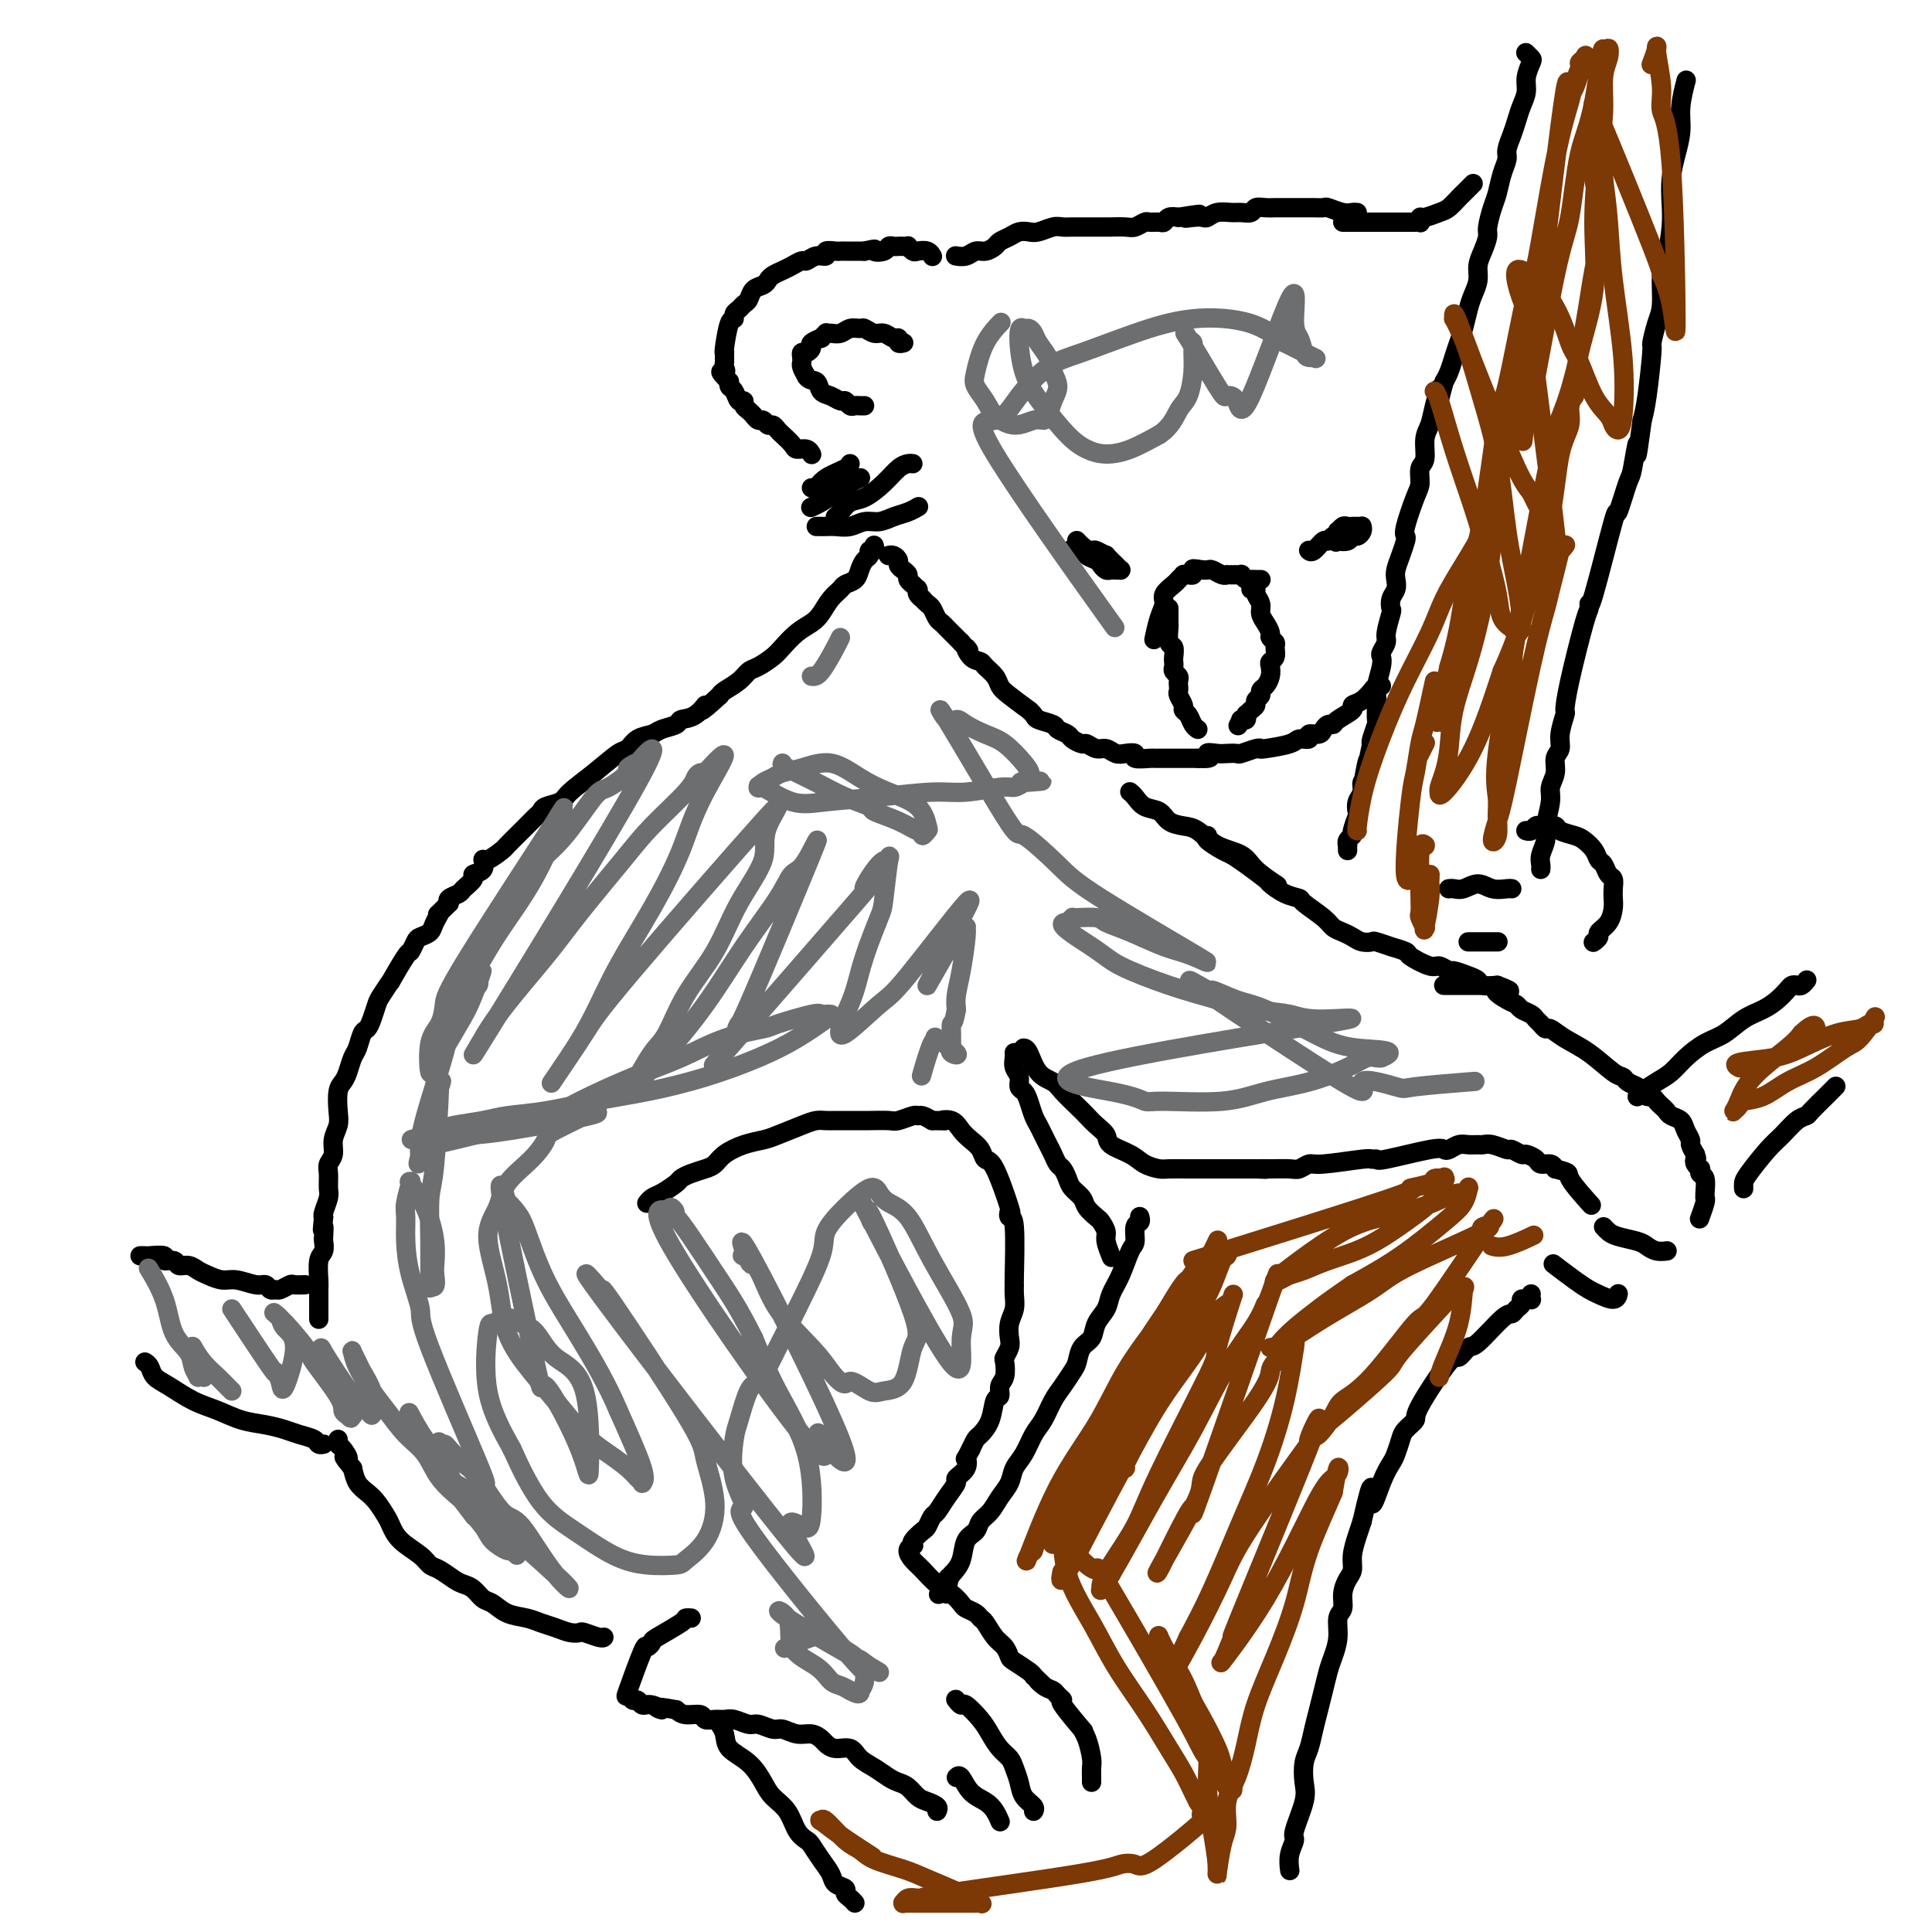 <svg viewBox='0 0 400 400' version='1.1' xmlns='http://www.w3.org/2000/svg' xmlns:xlink='http://www.w3.org/1999/xlink'><g fill='none' stroke='#000000' stroke-width='4' stroke-linecap='round' stroke-linejoin='round'><path d='M261,120c-0.000,0.000 -0.000,0.000 0,0c0.000,-0.000 0.000,-0.000 0,0c-0.000,0.000 -0.000,0.000 0,0c0.000,-0.000 0.000,-0.000 0,0c-0.000,0.000 -0.000,0.000 0,0c0.000,-0.000 0.000,-0.000 0,0c-0.000,0.000 -0.000,0.000 0,0c0.000,-0.000 0.001,-0.000 0,0c-0.001,0.000 -0.003,0.000 0,0c0.003,-0.000 0.012,-0.000 0,0c-0.012,0.000 -0.044,0.001 0,0c0.044,-0.001 0.166,-0.004 0,0c-0.166,0.004 -0.618,0.015 -1,0c-0.382,-0.015 -0.695,-0.057 -1,0c-0.305,0.057 -0.603,0.211 -1,0c-0.397,-0.211 -0.894,-0.789 -1,-1c-0.106,-0.211 0.178,-0.057 0,0c-0.178,0.057 -0.818,0.015 -1,0c-0.182,-0.015 0.093,-0.003 0,0c-0.093,0.003 -0.553,-0.003 -1,0c-0.447,0.003 -0.879,0.015 -1,0c-0.121,-0.015 0.069,-0.057 0,0c-0.069,0.057 -0.397,0.211 -1,0c-0.603,-0.211 -1.481,-0.789 -2,-1c-0.519,-0.211 -0.678,-0.057 -1,0c-0.322,0.057 -0.806,0.016 -1,0c-0.194,-0.016 -0.097,-0.008 0,0'/><path d='M249,118c-2.321,-0.370 -2.124,-0.296 -2,0c0.124,0.296 0.173,0.815 0,1c-0.173,0.185 -0.570,0.038 -1,0c-0.430,-0.038 -0.893,0.034 -1,0c-0.107,-0.034 0.144,-0.175 0,0c-0.144,0.175 -0.682,0.667 -1,1c-0.318,0.333 -0.414,0.507 -1,1c-0.586,0.493 -1.660,1.306 -2,2c-0.340,0.694 0.053,1.268 0,2c-0.053,0.732 -0.553,1.620 -1,3c-0.447,1.380 -0.842,3.251 -1,4c-0.158,0.749 -0.079,0.374 0,0'/><path d='M242,126c-0.000,0.024 -0.000,0.049 0,0c0.000,-0.049 0.000,-0.170 0,0c-0.000,0.170 -0.001,0.631 0,1c0.001,0.369 0.004,0.647 0,1c-0.004,0.353 -0.015,0.781 0,1c0.015,0.219 0.057,0.230 0,1c-0.057,0.770 -0.211,2.300 0,3c0.211,0.700 0.788,0.569 1,1c0.212,0.431 0.061,1.425 0,2c-0.061,0.575 -0.030,0.731 0,1c0.030,0.269 0.061,0.649 0,1c-0.061,0.351 -0.212,0.672 0,1c0.212,0.328 0.788,0.664 1,1c0.212,0.336 0.061,0.671 0,1c-0.061,0.329 -0.031,0.652 0,1c0.031,0.348 0.064,0.722 0,1c-0.064,0.278 -0.225,0.459 0,1c0.225,0.541 0.834,1.441 1,2c0.166,0.559 -0.113,0.777 0,1c0.113,0.223 0.618,0.452 1,1c0.382,0.548 0.641,1.417 1,2c0.359,0.583 0.817,0.881 1,1c0.183,0.119 0.092,0.060 0,0'/><path d='M259,122c0.455,-0.066 0.909,-0.131 1,0c0.091,0.131 -0.182,0.459 0,1c0.182,0.541 0.818,1.297 1,2c0.182,0.703 -0.091,1.355 0,2c0.091,0.645 0.546,1.285 1,2c0.454,0.715 0.907,1.505 1,2c0.093,0.495 -0.175,0.696 0,1c0.175,0.304 0.793,0.711 1,1c0.207,0.289 0.004,0.462 0,1c-0.004,0.538 0.192,1.443 0,2c-0.192,0.557 -0.774,0.765 -1,1c-0.226,0.235 -0.098,0.497 0,1c0.098,0.503 0.166,1.248 0,2c-0.166,0.752 -0.566,1.511 -1,2c-0.434,0.489 -0.904,0.708 -1,1c-0.096,0.292 0.181,0.656 0,1c-0.181,0.344 -0.819,0.667 -1,1c-0.181,0.333 0.095,0.677 0,1c-0.095,0.323 -0.560,0.626 -1,1c-0.440,0.374 -0.854,0.818 -1,1c-0.146,0.182 -0.025,0.101 0,0c0.025,-0.101 -0.046,-0.223 0,0c0.046,0.223 0.208,0.792 0,1c-0.208,0.208 -0.787,0.056 -1,0c-0.213,-0.056 -0.061,-0.016 0,0c0.061,0.016 0.030,0.008 0,0'/><path d='M257,149c-1.167,2.167 -0.583,1.083 0,0'/><path d='M271,114c0.016,0.017 0.032,0.034 0,0c-0.032,-0.034 -0.111,-0.118 0,0c0.111,0.118 0.412,0.439 1,0c0.588,-0.439 1.464,-1.638 2,-2c0.536,-0.362 0.731,0.114 1,0c0.269,-0.114 0.611,-0.819 1,-1c0.389,-0.181 0.825,0.162 1,0c0.175,-0.162 0.089,-0.828 0,-1c-0.089,-0.172 -0.182,0.150 0,0c0.182,-0.150 0.640,-0.772 1,-1c0.360,-0.228 0.622,-0.061 1,0c0.378,0.061 0.872,0.016 1,0c0.128,-0.016 -0.109,-0.004 0,0c0.109,0.004 0.565,0.000 1,0c0.435,-0.000 0.849,0.003 1,0c0.151,-0.003 0.037,-0.011 0,0c-0.037,0.011 0.001,0.040 0,0c-0.001,-0.040 -0.040,-0.151 0,0c0.040,0.151 0.161,0.562 0,1c-0.161,0.438 -0.604,0.902 -1,1c-0.396,0.098 -0.745,-0.170 -1,0c-0.255,0.170 -0.415,0.776 -1,1c-0.585,0.224 -1.596,0.064 -2,0c-0.404,-0.064 -0.202,-0.032 0,0'/><path d='M277,112c-0.774,0.464 -0.208,0.125 0,0c0.208,-0.125 0.060,-0.036 0,0c-0.060,0.036 -0.030,0.018 0,0'/><path d='M223,112c0.021,0.024 0.042,0.048 0,0c-0.042,-0.048 -0.148,-0.167 0,0c0.148,0.167 0.550,0.622 1,1c0.450,0.378 0.947,0.679 1,1c0.053,0.321 -0.336,0.660 0,1c0.336,0.340 1.399,0.679 2,1c0.601,0.321 0.739,0.622 1,1c0.261,0.378 0.644,0.833 1,1c0.356,0.167 0.684,0.045 1,0c0.316,-0.045 0.619,-0.014 1,0c0.381,0.014 0.840,0.010 1,0c0.160,-0.010 0.020,-0.026 0,0c-0.020,0.026 0.079,0.094 0,0c-0.079,-0.094 -0.335,-0.351 -1,-1c-0.665,-0.649 -1.740,-1.691 -2,-2c-0.260,-0.309 0.294,0.113 0,0c-0.294,-0.113 -1.438,-0.762 -2,-1c-0.562,-0.238 -0.542,-0.064 -1,0c-0.458,0.064 -1.392,0.017 -2,0c-0.608,-0.017 -0.888,-0.005 -1,0c-0.112,0.005 -0.056,0.002 0,0'/><path d='M223,114c-1.619,-0.619 -1.167,-0.167 -1,0c0.167,0.167 0.048,0.048 0,0c-0.048,-0.048 -0.024,-0.024 0,0'/><path d='M190,105c0.155,-0.092 0.309,-0.183 0,0c-0.309,0.183 -1.083,0.641 -2,1c-0.917,0.359 -1.978,0.618 -3,1c-1.022,0.382 -2.004,0.887 -3,1c-0.996,0.113 -2.007,-0.166 -3,0c-0.993,0.166 -1.969,0.776 -3,1c-1.031,0.224 -2.119,0.060 -3,0c-0.881,-0.060 -1.556,-0.016 -2,0c-0.444,0.016 -0.658,0.004 -1,0c-0.342,-0.004 -0.812,-0.001 -1,0c-0.188,0.001 -0.094,0.001 0,0'/><path d='M173,107c0.019,-0.015 0.037,-0.030 0,0c-0.037,0.030 -0.131,0.105 0,0c0.131,-0.105 0.486,-0.388 1,-1c0.514,-0.612 1.188,-1.551 2,-2c0.812,-0.449 1.762,-0.407 3,-1c1.238,-0.593 2.763,-1.819 4,-3c1.237,-1.181 2.187,-2.317 3,-3c0.813,-0.683 1.488,-0.915 2,-1c0.512,-0.085 0.861,-0.024 1,0c0.139,0.024 0.070,0.012 0,0'/><path d='M168,105c0.042,-0.018 0.083,-0.036 0,0c-0.083,0.036 -0.292,0.125 0,0c0.292,-0.125 1.084,-0.464 2,-1c0.916,-0.536 1.957,-1.267 3,-2c1.043,-0.733 2.089,-1.467 3,-2c0.911,-0.533 1.689,-0.867 2,-1c0.311,-0.133 0.156,-0.067 0,0'/><path d='M168,101c0.309,0.174 0.619,0.348 1,0c0.381,-0.348 0.834,-1.217 2,-2c1.166,-0.783 3.045,-1.480 4,-2c0.955,-0.520 0.987,-0.863 1,-1c0.013,-0.137 0.006,-0.069 0,0'/><path d='M168,94c0.000,0.000 0.000,0.000 0,0c-0.000,-0.000 -0.000,-0.000 0,0c0.000,0.000 0.001,0.001 0,0c-0.001,-0.001 -0.002,-0.004 0,0c0.002,0.004 0.008,0.016 0,0c-0.008,-0.016 -0.028,-0.059 0,0c0.028,0.059 0.106,0.219 0,0c-0.106,-0.219 -0.396,-0.818 -1,-1c-0.604,-0.182 -1.524,0.052 -2,0c-0.476,-0.052 -0.509,-0.391 -1,-1c-0.491,-0.609 -1.441,-1.488 -2,-2c-0.559,-0.512 -0.727,-0.658 -1,-1c-0.273,-0.342 -0.652,-0.880 -1,-1c-0.348,-0.120 -0.667,0.179 -1,0c-0.333,-0.179 -0.680,-0.836 -1,-1c-0.320,-0.164 -0.611,0.164 -1,0c-0.389,-0.164 -0.874,-0.819 -1,-1c-0.126,-0.181 0.107,0.111 0,0c-0.107,-0.111 -0.553,-0.625 -1,-1c-0.447,-0.375 -0.894,-0.611 -1,-1c-0.106,-0.389 0.129,-0.931 0,-1c-0.129,-0.069 -0.623,0.335 -1,0c-0.377,-0.335 -0.637,-1.409 -1,-2c-0.363,-0.591 -0.828,-0.697 -1,-1c-0.172,-0.303 -0.049,-0.801 0,-1c0.049,-0.199 0.025,-0.100 0,0'/><path d='M151,79c-2.856,-2.726 -1.497,-2.041 -1,-2c0.497,0.041 0.133,-0.564 0,-1c-0.133,-0.436 -0.036,-0.704 0,-1c0.036,-0.296 0.012,-0.619 0,-1c-0.012,-0.381 -0.013,-0.819 0,-1c0.013,-0.181 0.041,-0.104 0,0c-0.041,0.104 -0.152,0.235 0,-1c0.152,-1.235 0.565,-3.837 1,-5c0.435,-1.163 0.890,-0.888 1,-1c0.110,-0.112 -0.126,-0.611 0,-1c0.126,-0.389 0.615,-0.667 1,-1c0.385,-0.333 0.667,-0.719 1,-1c0.333,-0.281 0.718,-0.456 1,-1c0.282,-0.544 0.460,-1.455 1,-2c0.540,-0.545 1.443,-0.723 2,-1c0.557,-0.277 0.769,-0.653 1,-1c0.231,-0.347 0.481,-0.666 1,-1c0.519,-0.334 1.307,-0.682 2,-1c0.693,-0.318 1.290,-0.606 2,-1c0.710,-0.394 1.533,-0.894 2,-1c0.467,-0.106 0.577,0.182 1,0c0.423,-0.182 1.160,-0.833 2,-1c0.840,-0.167 1.782,0.151 2,0c0.218,-0.151 -0.289,-0.773 0,-1c0.289,-0.227 1.373,-0.061 2,0c0.627,0.061 0.798,0.016 1,0c0.202,-0.016 0.436,-0.004 1,0c0.564,0.004 1.460,0.001 2,0c0.540,-0.001 0.726,-0.000 1,0c0.274,0.000 0.637,0.000 1,0'/><path d='M179,52c3.284,-0.790 1.993,-0.264 2,0c0.007,0.264 1.311,0.267 2,0c0.689,-0.267 0.763,-0.803 1,-1c0.237,-0.197 0.637,-0.054 1,0c0.363,0.054 0.689,0.018 1,0c0.311,-0.018 0.607,-0.019 1,0c0.393,0.019 0.882,0.057 1,0c0.118,-0.057 -0.136,-0.208 0,0c0.136,0.208 0.664,0.774 1,1c0.336,0.226 0.482,0.113 1,0c0.518,-0.113 1.407,-0.226 2,0c0.593,0.226 0.890,0.792 1,1c0.110,0.208 0.031,0.060 0,0c-0.031,-0.060 -0.016,-0.030 0,0'/><path d='M187,71c-0.002,0.001 -0.005,0.001 0,0c0.005,-0.001 0.016,-0.004 0,0c-0.016,0.004 -0.059,0.016 0,0c0.059,-0.016 0.220,-0.061 0,0c-0.220,0.061 -0.821,0.228 -1,0c-0.179,-0.228 0.064,-0.849 0,-1c-0.064,-0.151 -0.436,0.170 -1,0c-0.564,-0.170 -1.320,-0.831 -2,-1c-0.680,-0.169 -1.284,0.155 -2,0c-0.716,-0.155 -1.543,-0.788 -2,-1c-0.457,-0.212 -0.543,-0.004 -1,0c-0.457,0.004 -1.284,-0.196 -2,0c-0.716,0.196 -1.321,0.789 -2,1c-0.679,0.211 -1.434,0.042 -2,0c-0.566,-0.042 -0.944,0.044 -1,0c-0.056,-0.044 0.210,-0.219 0,0c-0.210,0.219 -0.896,0.833 -1,1c-0.104,0.167 0.375,-0.114 0,0c-0.375,0.114 -1.603,0.622 -2,1c-0.397,0.378 0.037,0.626 0,1c-0.037,0.374 -0.547,0.873 -1,1c-0.453,0.127 -0.851,-0.118 -1,0c-0.149,0.118 -0.050,0.599 0,1c0.050,0.401 0.052,0.723 0,1c-0.052,0.277 -0.158,0.508 0,1c0.158,0.492 0.579,1.246 1,2'/><path d='M167,78c0.572,0.890 1.501,0.616 2,1c0.499,0.384 0.567,1.427 1,2c0.433,0.573 1.229,0.675 2,1c0.771,0.325 1.516,0.872 2,1c0.484,0.128 0.708,-0.162 1,0c0.292,0.162 0.653,0.775 1,1c0.347,0.225 0.681,0.060 1,0c0.319,-0.060 0.624,-0.016 1,0c0.376,0.016 0.822,0.005 1,0c0.178,-0.005 0.089,-0.002 0,0'/><path d='M198,53c-0.013,-0.002 -0.026,-0.005 0,0c0.026,0.005 0.089,0.016 0,0c-0.089,-0.016 -0.332,-0.060 0,0c0.332,0.060 1.240,0.223 2,0c0.760,-0.223 1.372,-0.833 2,-1c0.628,-0.167 1.270,0.109 2,0c0.730,-0.109 1.547,-0.604 2,-1c0.453,-0.396 0.543,-0.694 1,-1c0.457,-0.306 1.281,-0.622 2,-1c0.719,-0.378 1.334,-0.819 2,-1c0.666,-0.181 1.385,-0.101 2,0c0.615,0.101 1.128,0.223 2,0c0.872,-0.223 2.105,-0.792 3,-1c0.895,-0.208 1.453,-0.056 2,0c0.547,0.056 1.082,0.015 2,0c0.918,-0.015 2.217,-0.004 3,0c0.783,0.004 1.049,0.002 2,0c0.951,-0.002 2.588,-0.004 3,0c0.412,0.004 -0.399,0.015 0,0c0.399,-0.015 2.008,-0.057 3,0c0.992,0.057 1.365,0.212 2,0c0.635,-0.212 1.531,-0.793 2,-1c0.469,-0.207 0.510,-0.042 1,0c0.490,0.042 1.430,-0.040 2,0c0.570,0.040 0.769,0.203 1,0c0.231,-0.203 0.495,-0.772 1,-1c0.505,-0.228 1.253,-0.114 2,0'/><path d='M244,45c7.538,-1.239 3.384,-0.336 2,0c-1.384,0.336 0.003,0.104 1,0c0.997,-0.104 1.604,-0.081 2,0c0.396,0.081 0.582,0.219 1,0c0.418,-0.219 1.067,-0.794 2,-1c0.933,-0.206 2.150,-0.041 3,0c0.850,0.041 1.332,-0.042 2,0c0.668,0.042 1.523,0.207 2,0c0.477,-0.207 0.578,-0.788 1,-1c0.422,-0.212 1.166,-0.057 2,0c0.834,0.057 1.757,0.015 2,0c0.243,-0.015 -0.196,-0.004 0,0c0.196,0.004 1.026,0.001 2,0c0.974,-0.001 2.090,-0.001 3,0c0.910,0.001 1.612,0.004 2,0c0.388,-0.004 0.460,-0.015 1,0c0.540,0.015 1.546,0.057 2,0c0.454,-0.057 0.357,-0.211 1,0c0.643,0.211 2.028,0.789 3,1c0.972,0.211 1.531,0.057 2,0c0.469,-0.057 0.848,-0.016 1,0c0.152,0.016 0.076,0.008 0,0'/><path d='M278,46c0.156,0.000 0.311,0.000 1,0c0.689,-0.000 1.910,-0.000 3,0c1.090,0.000 2.047,0.000 3,0c0.953,-0.000 1.902,-0.000 3,0c1.098,0.000 2.346,0.000 3,0c0.654,-0.000 0.715,-0.000 1,0c0.285,0.000 0.794,0.001 1,0c0.206,-0.001 0.107,-0.004 0,0c-0.107,0.004 -0.224,0.016 0,0c0.224,-0.016 0.788,-0.060 1,0c0.212,0.060 0.073,0.224 0,0c-0.073,-0.224 -0.079,-0.837 0,-1c0.079,-0.163 0.245,0.125 1,0c0.755,-0.125 2.100,-0.663 3,-1c0.900,-0.337 1.355,-0.472 2,-1c0.645,-0.528 1.479,-1.448 2,-2c0.521,-0.552 0.727,-0.736 1,-1c0.273,-0.264 0.612,-0.610 1,-1c0.388,-0.390 0.825,-0.826 1,-1c0.175,-0.174 0.087,-0.087 0,0'/><path d='M316,11c-0.008,-0.007 -0.015,-0.015 0,0c0.015,0.015 0.053,0.051 0,0c-0.053,-0.051 -0.195,-0.191 0,0c0.195,0.191 0.729,0.711 1,1c0.271,0.289 0.280,0.345 0,1c-0.280,0.655 -0.848,1.907 -1,3c-0.152,1.093 0.113,2.026 0,3c-0.113,0.974 -0.604,1.990 -1,3c-0.396,1.010 -0.698,2.016 -1,3c-0.302,0.984 -0.606,1.947 -1,3c-0.394,1.053 -0.879,2.195 -1,3c-0.121,0.805 0.121,1.273 0,2c-0.121,0.727 -0.606,1.713 -1,3c-0.394,1.287 -0.697,2.876 -1,4c-0.303,1.124 -0.607,1.785 -1,3c-0.393,1.215 -0.875,2.986 -1,4c-0.125,1.014 0.107,1.272 0,2c-0.107,0.728 -0.553,1.926 -1,3c-0.447,1.074 -0.893,2.024 -1,3c-0.107,0.976 0.126,1.980 0,3c-0.126,1.020 -0.611,2.058 -1,3c-0.389,0.942 -0.682,1.789 -1,3c-0.318,1.211 -0.663,2.786 -1,4c-0.337,1.214 -0.668,2.068 -1,3c-0.332,0.932 -0.666,1.943 -1,3c-0.334,1.057 -0.667,2.159 -1,3c-0.333,0.841 -0.667,1.420 -1,2'/><path d='M299,79c-2.807,10.847 -1.326,3.964 -1,2c0.326,-1.964 -0.505,0.992 -1,3c-0.495,2.008 -0.654,3.070 -1,4c-0.346,0.930 -0.879,1.729 -1,3c-0.121,1.271 0.170,3.012 0,4c-0.170,0.988 -0.802,1.221 -1,2c-0.198,0.779 0.039,2.105 0,3c-0.039,0.895 -0.353,1.359 -1,3c-0.647,1.641 -1.627,4.460 -2,6c-0.373,1.540 -0.139,1.802 0,2c0.139,0.198 0.182,0.332 0,1c-0.182,0.668 -0.588,1.869 -1,3c-0.412,1.131 -0.829,2.191 -1,3c-0.171,0.809 -0.097,1.366 0,2c0.097,0.634 0.218,1.346 0,2c-0.218,0.654 -0.775,1.249 -1,2c-0.225,0.751 -0.116,1.658 0,2c0.116,0.342 0.241,0.119 0,1c-0.241,0.881 -0.848,2.867 -1,4c-0.152,1.133 0.152,1.413 0,2c-0.152,0.587 -0.759,1.480 -1,2c-0.241,0.520 -0.117,0.666 0,1c0.117,0.334 0.227,0.857 0,2c-0.227,1.143 -0.792,2.906 -1,4c-0.208,1.094 -0.059,1.519 0,2c0.059,0.481 0.030,1.018 0,2c-0.030,0.982 -0.060,2.407 0,3c0.060,0.593 0.208,0.352 0,1c-0.208,0.648 -0.774,2.185 -1,3c-0.226,0.815 -0.113,0.907 0,1'/><path d='M284,154c-2.564,12.413 -1.475,5.944 -1,4c0.475,-1.944 0.337,0.635 0,2c-0.337,1.365 -0.874,1.515 -1,2c-0.126,0.485 0.158,1.303 0,2c-0.158,0.697 -0.759,1.272 -1,2c-0.241,0.728 -0.121,1.609 0,2c0.121,0.391 0.243,0.291 0,1c-0.243,0.709 -0.850,2.227 -1,3c-0.150,0.773 0.156,0.799 0,1c-0.156,0.201 -0.774,0.576 -1,1c-0.226,0.424 -0.061,0.898 0,1c0.061,0.102 0.016,-0.169 0,0c-0.016,0.169 -0.004,0.776 0,1c0.004,0.224 0.001,0.064 0,0c-0.001,-0.064 -0.001,-0.032 0,0'/><path d='M184,115c0.000,-0.000 0.000,-0.000 0,0c-0.000,0.000 -0.001,0.000 0,0c0.001,-0.000 0.003,-0.001 0,0c-0.003,0.001 -0.011,0.003 0,0c0.011,-0.003 0.041,-0.012 0,0c-0.041,0.012 -0.152,0.045 0,0c0.152,-0.045 0.567,-0.167 1,0c0.433,0.167 0.886,0.622 1,1c0.114,0.378 -0.109,0.680 0,1c0.109,0.320 0.550,0.659 1,1c0.450,0.341 0.909,0.684 1,1c0.091,0.316 -0.186,0.607 0,1c0.186,0.393 0.835,0.889 1,1c0.165,0.111 -0.153,-0.164 0,0c0.153,0.164 0.777,0.766 1,1c0.223,0.234 0.045,0.100 0,0c-0.045,-0.100 0.044,-0.167 0,0c-0.044,0.167 -0.219,0.569 0,1c0.219,0.431 0.832,0.893 1,1c0.168,0.107 -0.110,-0.140 0,0c0.110,0.140 0.607,0.667 1,1c0.393,0.333 0.683,0.470 1,1c0.317,0.530 0.662,1.451 1,2c0.338,0.549 0.668,0.724 1,1c0.332,0.276 0.666,0.651 1,1c0.334,0.349 0.667,0.671 1,1c0.333,0.329 0.667,0.665 1,1c0.333,0.335 0.667,0.667 1,1'/><path d='M199,133c2.517,2.903 1.308,1.162 1,1c-0.308,-0.162 0.284,1.255 1,2c0.716,0.745 1.554,0.817 2,1c0.446,0.183 0.499,0.477 1,1c0.501,0.523 1.450,1.274 2,2c0.550,0.726 0.701,1.427 1,2c0.299,0.573 0.746,1.018 2,2c1.254,0.982 3.313,2.501 4,3c0.687,0.499 0.000,-0.021 0,0c-0.000,0.021 0.687,0.583 1,1c0.313,0.417 0.254,0.689 1,1c0.746,0.311 2.298,0.662 3,1c0.702,0.338 0.554,0.664 1,1c0.446,0.336 1.484,0.683 2,1c0.516,0.317 0.508,0.606 1,1c0.492,0.394 1.483,0.894 2,1c0.517,0.106 0.561,-0.182 1,0c0.439,0.182 1.275,0.832 2,1c0.725,0.168 1.340,-0.147 2,0c0.660,0.147 1.364,0.757 2,1c0.636,0.243 1.203,0.118 2,0c0.797,-0.118 1.825,-0.228 2,0c0.175,0.228 -0.502,0.793 0,1c0.502,0.207 2.183,0.055 3,0c0.817,-0.055 0.771,-0.015 1,0c0.229,0.015 0.733,0.004 1,0c0.267,-0.004 0.298,-0.001 1,0c0.702,0.001 2.073,0.000 3,0c0.927,-0.000 1.408,-0.000 2,0c0.592,0.000 1.296,0.000 2,0'/><path d='M248,157c4.069,0.238 2.240,-0.667 2,-1c-0.240,-0.333 1.109,-0.093 2,0c0.891,0.093 1.325,0.039 2,0c0.675,-0.039 1.592,-0.062 2,0c0.408,0.062 0.309,0.210 1,0c0.691,-0.210 2.173,-0.778 3,-1c0.827,-0.222 1.000,-0.097 1,0c-0.000,0.097 -0.174,0.166 1,0c1.174,-0.166 3.694,-0.565 5,-1c1.306,-0.435 1.397,-0.904 2,-1c0.603,-0.096 1.720,0.181 2,0c0.280,-0.181 -0.275,-0.818 0,-1c0.275,-0.182 1.381,0.093 2,0c0.619,-0.093 0.752,-0.553 1,-1c0.248,-0.447 0.611,-0.879 1,-1c0.389,-0.121 0.803,0.071 1,0c0.197,-0.071 0.176,-0.405 1,-1c0.824,-0.595 2.493,-1.451 3,-2c0.507,-0.549 -0.149,-0.792 0,-1c0.149,-0.208 1.101,-0.381 2,-1c0.899,-0.619 1.744,-1.682 2,-2c0.256,-0.318 -0.076,0.111 0,0c0.076,-0.111 0.559,-0.761 1,-1c0.441,-0.239 0.840,-0.068 1,0c0.160,0.068 0.080,0.034 0,0'/><path d='M181,113c0.009,0.032 0.017,0.064 0,0c-0.017,-0.064 -0.060,-0.225 0,0c0.060,0.225 0.223,0.837 0,1c-0.223,0.163 -0.832,-0.121 -1,0c-0.168,0.121 0.106,0.648 0,1c-0.106,0.352 -0.591,0.527 -1,1c-0.409,0.473 -0.742,1.242 -1,2c-0.258,0.758 -0.439,1.505 -1,2c-0.561,0.495 -1.500,0.738 -2,1c-0.500,0.262 -0.559,0.544 -1,1c-0.441,0.456 -1.263,1.084 -2,2c-0.737,0.916 -1.390,2.118 -2,3c-0.610,0.882 -1.178,1.445 -2,2c-0.822,0.555 -1.897,1.104 -3,2c-1.103,0.896 -2.234,2.141 -3,3c-0.766,0.859 -1.168,1.333 -2,2c-0.832,0.667 -2.093,1.527 -3,2c-0.907,0.473 -1.460,0.560 -2,1c-0.540,0.440 -1.069,1.234 -2,2c-0.931,0.766 -2.266,1.505 -3,2c-0.734,0.495 -0.867,0.748 -1,1'/><path d='M149,144c-5.556,5.140 -3.446,2.490 -3,2c0.446,-0.490 -0.771,1.178 -2,2c-1.229,0.822 -2.468,0.796 -3,1c-0.532,0.204 -0.355,0.636 -1,1c-0.645,0.364 -2.110,0.658 -3,1c-0.890,0.342 -1.205,0.730 -2,1c-0.795,0.270 -2.069,0.422 -3,1c-0.931,0.578 -1.518,1.584 -2,2c-0.482,0.416 -0.858,0.244 -2,1c-1.142,0.756 -3.051,2.440 -5,4c-1.949,1.560 -3.937,2.995 -5,4c-1.063,1.005 -1.202,1.578 -2,2c-0.798,0.422 -2.257,0.692 -3,1c-0.743,0.308 -0.770,0.654 -1,1c-0.230,0.346 -0.661,0.693 -1,1c-0.339,0.307 -0.584,0.574 -1,1c-0.416,0.426 -1.002,1.013 -2,2c-0.998,0.987 -2.409,2.376 -3,3c-0.591,0.624 -0.363,0.482 -1,1c-0.637,0.518 -2.141,1.696 -3,2c-0.859,0.304 -1.074,-0.266 -1,0c0.074,0.266 0.439,1.366 0,2c-0.439,0.634 -1.680,0.800 -2,1c-0.320,0.200 0.282,0.435 0,1c-0.282,0.565 -1.447,1.461 -2,2c-0.553,0.539 -0.495,0.722 -1,1c-0.505,0.278 -1.573,0.651 -2,1c-0.427,0.349 -0.214,0.675 0,1'/><path d='M93,187c-3.495,3.454 -2.232,2.090 -2,2c0.232,-0.090 -0.568,1.094 -1,2c-0.432,0.906 -0.494,1.534 -1,2c-0.506,0.466 -1.454,0.771 -2,1c-0.546,0.229 -0.691,0.380 -1,1c-0.309,0.620 -0.783,1.707 -1,2c-0.217,0.293 -0.177,-0.207 -1,1c-0.823,1.207 -2.511,4.123 -3,5c-0.489,0.877 0.220,-0.283 0,0c-0.220,0.283 -1.368,2.010 -2,3c-0.632,0.990 -0.747,1.242 -1,2c-0.253,0.758 -0.645,2.022 -1,3c-0.355,0.978 -0.672,1.669 -1,2c-0.328,0.331 -0.665,0.302 -1,1c-0.335,0.698 -0.668,2.125 -1,3c-0.332,0.875 -0.664,1.200 -1,2c-0.336,0.800 -0.677,2.076 -1,3c-0.323,0.924 -0.626,1.496 -1,2c-0.374,0.504 -0.817,0.940 -1,2c-0.183,1.060 -0.105,2.746 0,4c0.105,1.254 0.239,2.078 0,3c-0.239,0.922 -0.849,1.942 -1,3c-0.151,1.058 0.157,2.155 0,3c-0.157,0.845 -0.778,1.438 -1,2c-0.222,0.562 -0.046,1.093 0,2c0.046,0.907 -0.039,2.192 0,3c0.039,0.808 0.203,1.141 0,2c-0.203,0.859 -0.772,2.246 -1,3c-0.228,0.754 -0.114,0.877 0,1'/><path d='M67,252c-0.465,4.363 -0.128,2.269 0,2c0.128,-0.269 0.048,1.286 0,2c-0.048,0.714 -0.066,0.585 0,1c0.066,0.415 0.214,1.373 0,2c-0.214,0.627 -0.789,0.923 -1,2c-0.211,1.077 -0.056,2.935 0,4c0.056,1.065 0.015,1.337 0,2c-0.015,0.663 -0.004,1.719 0,2c0.004,0.281 0.001,-0.212 0,0c-0.001,0.212 -0.000,1.129 0,2c0.000,0.871 0.000,1.696 0,2c-0.000,0.304 -0.000,0.087 0,0c0.000,-0.087 0.000,-0.043 0,0'/><path d='M63,266c0.001,-0.000 0.002,-0.000 0,0c-0.002,0.000 -0.008,0.000 0,0c0.008,-0.000 0.028,-0.001 0,0c-0.028,0.001 -0.105,0.004 0,0c0.105,-0.004 0.393,-0.015 0,0c-0.393,0.015 -1.467,0.058 -2,0c-0.533,-0.058 -0.524,-0.216 -1,0c-0.476,0.216 -1.438,0.805 -2,1c-0.562,0.195 -0.724,-0.004 -1,0c-0.276,0.004 -0.667,0.212 -1,0c-0.333,-0.212 -0.607,-0.845 -1,-1c-0.393,-0.155 -0.906,0.166 -2,0c-1.094,-0.166 -2.768,-0.819 -4,-1c-1.232,-0.181 -2.022,0.110 -3,0c-0.978,-0.110 -2.144,-0.622 -3,-1c-0.856,-0.378 -1.400,-0.622 -2,-1c-0.600,-0.378 -1.254,-0.890 -2,-1c-0.746,-0.110 -1.584,0.181 -2,0c-0.416,-0.181 -0.412,-0.833 -1,-1c-0.588,-0.167 -1.769,0.151 -2,0c-0.231,-0.151 0.488,-0.773 0,-1c-0.488,-0.227 -2.182,-0.061 -3,0c-0.818,0.061 -0.759,0.016 -1,0c-0.241,-0.016 -0.783,-0.005 -1,0c-0.217,0.005 -0.108,0.002 0,0'/><path d='M30,282c0.368,0.236 0.737,0.472 1,1c0.263,0.528 0.421,1.350 1,2c0.579,0.650 1.578,1.130 3,2c1.422,0.870 3.266,2.131 5,3c1.734,0.869 3.359,1.346 5,2c1.641,0.654 3.298,1.484 5,2c1.702,0.516 3.450,0.716 5,1c1.550,0.284 2.902,0.650 4,1c1.098,0.350 1.941,0.682 3,1c1.059,0.318 2.336,0.621 3,1c0.664,0.379 0.717,0.833 1,1c0.283,0.167 0.795,0.048 1,0c0.205,-0.048 0.102,-0.024 0,0'/><path d='M134,249c-0.076,0.097 -0.151,0.195 0,0c0.151,-0.195 0.529,-0.682 1,-1c0.471,-0.318 1.036,-0.467 2,-1c0.964,-0.533 2.328,-1.452 3,-2c0.672,-0.548 0.654,-0.727 1,-1c0.346,-0.273 1.057,-0.640 2,-1c0.943,-0.360 2.119,-0.713 3,-1c0.881,-0.287 1.469,-0.510 2,-1c0.531,-0.490 1.006,-1.248 2,-2c0.994,-0.752 2.507,-1.498 4,-2c1.493,-0.502 2.966,-0.762 4,-1c1.034,-0.238 1.627,-0.456 3,-1c1.373,-0.544 3.525,-1.414 5,-2c1.475,-0.586 2.273,-0.889 3,-1c0.727,-0.111 1.382,-0.030 2,0c0.618,0.030 1.200,0.009 2,0c0.800,-0.009 1.818,-0.006 3,0c1.182,0.006 2.526,0.016 4,0c1.474,-0.016 3.077,-0.058 4,0c0.923,0.058 1.167,0.214 2,0c0.833,-0.214 2.254,-0.800 3,-1c0.746,-0.200 0.816,-0.015 1,0c0.184,0.015 0.481,-0.138 1,0c0.519,0.138 1.259,0.569 2,1'/><path d='M193,232c4.070,0.026 2.246,0.089 2,0c-0.246,-0.089 1.085,-0.332 2,0c0.915,0.332 1.412,1.237 2,2c0.588,0.763 1.265,1.383 2,2c0.735,0.617 1.528,1.232 2,2c0.472,0.768 0.623,1.688 1,2c0.377,0.312 0.980,0.015 2,2c1.020,1.985 2.455,6.253 3,8c0.545,1.747 0.199,0.975 0,1c-0.199,0.025 -0.250,0.849 0,1c0.250,0.151 0.800,-0.371 1,2c0.200,2.371 0.050,7.635 0,10c-0.050,2.365 0.000,1.831 0,2c-0.000,0.169 -0.052,1.042 0,2c0.052,0.958 0.206,2.001 0,3c-0.206,0.999 -0.774,1.953 -1,3c-0.226,1.047 -0.112,2.185 0,3c0.112,0.815 0.222,1.306 0,2c-0.222,0.694 -0.777,1.591 -1,2c-0.223,0.409 -0.116,0.331 0,1c0.116,0.669 0.239,2.086 0,3c-0.239,0.914 -0.841,1.324 -1,2c-0.159,0.676 0.126,1.619 0,2c-0.126,0.381 -0.664,0.199 -1,1c-0.336,0.801 -0.472,2.586 -1,4c-0.528,1.414 -1.450,2.458 -2,3c-0.550,0.542 -0.729,0.584 -1,1c-0.271,0.416 -0.636,1.208 -1,2'/><path d='M201,300c-1.344,2.683 -1.203,1.890 -1,2c0.203,0.110 0.468,1.122 0,2c-0.468,0.878 -1.669,1.620 -2,2c-0.331,0.380 0.209,0.396 0,1c-0.209,0.604 -1.168,1.796 -2,3c-0.832,1.204 -1.537,2.420 -2,3c-0.463,0.580 -0.685,0.523 -1,1c-0.315,0.477 -0.724,1.486 -1,2c-0.276,0.514 -0.418,0.532 -1,1c-0.582,0.468 -1.604,1.385 -2,2c-0.396,0.615 -0.168,0.926 0,1c0.168,0.074 0.274,-0.090 0,0c-0.274,0.090 -0.929,0.432 -1,1c-0.071,0.568 0.443,1.360 1,2c0.557,0.640 1.156,1.127 2,2c0.844,0.873 1.931,2.132 3,3c1.069,0.868 2.118,1.346 3,2c0.882,0.654 1.598,1.483 2,2c0.402,0.517 0.492,0.723 1,1c0.508,0.277 1.435,0.626 2,1c0.565,0.374 0.768,0.773 1,1c0.232,0.227 0.494,0.283 1,1c0.506,0.717 1.256,2.094 2,3c0.744,0.906 1.481,1.342 2,2c0.519,0.658 0.820,1.537 1,2c0.180,0.463 0.241,0.509 1,1c0.759,0.491 2.217,1.426 3,2c0.783,0.574 0.892,0.787 1,1'/><path d='M214,347c4.063,3.892 1.720,1.621 1,1c-0.720,-0.621 0.181,0.407 1,1c0.819,0.593 1.555,0.753 2,1c0.445,0.247 0.598,0.583 1,1c0.402,0.417 1.053,0.914 1,1c-0.053,0.086 -0.809,-0.240 0,1c0.809,1.240 3.183,4.047 4,5c0.817,0.953 0.075,0.052 0,0c-0.075,-0.052 0.516,0.746 1,2c0.484,1.254 0.862,2.963 1,4c0.138,1.037 0.037,1.402 0,2c-0.037,0.598 -0.010,1.430 0,2c0.010,0.570 0.003,0.877 0,1c-0.003,0.123 -0.001,0.061 0,0'/><path d='M198,352c-0.104,-0.133 -0.208,-0.265 0,0c0.208,0.265 0.727,0.928 1,1c0.273,0.072 0.301,-0.448 1,0c0.699,0.448 2.071,1.862 3,3c0.929,1.138 1.415,1.998 2,3c0.585,1.002 1.269,2.145 2,3c0.731,0.855 1.510,1.423 2,2c0.490,0.577 0.692,1.164 1,2c0.308,0.836 0.724,1.923 1,3c0.276,1.077 0.414,2.144 1,3c0.586,0.856 1.619,1.500 2,2c0.381,0.500 0.109,0.857 0,1c-0.109,0.143 -0.054,0.071 0,0'/><path d='M198,368c0.273,-0.291 0.546,-0.582 1,0c0.454,0.582 1.088,2.037 2,3c0.912,0.963 2.100,1.433 3,2c0.900,0.567 1.512,1.229 2,2c0.488,0.771 0.854,1.649 1,2c0.146,0.351 0.073,0.176 0,0'/><path d='M194,375c0.179,-0.325 0.357,-0.651 0,-1c-0.357,-0.349 -1.250,-0.723 -2,-1c-0.750,-0.277 -1.358,-0.459 -2,-1c-0.642,-0.541 -1.317,-1.443 -2,-2c-0.683,-0.557 -1.375,-0.770 -2,-1c-0.625,-0.230 -1.182,-0.478 -2,-1c-0.818,-0.522 -1.897,-1.320 -3,-2c-1.103,-0.680 -2.231,-1.243 -3,-2c-0.769,-0.757 -1.178,-1.710 -2,-2c-0.822,-0.290 -2.057,0.081 -3,0c-0.943,-0.081 -1.593,-0.614 -2,-1c-0.407,-0.386 -0.569,-0.624 -1,-1c-0.431,-0.376 -1.131,-0.889 -2,-1c-0.869,-0.111 -1.908,0.182 -3,0c-1.092,-0.182 -2.236,-0.837 -3,-1c-0.764,-0.163 -1.149,0.167 -2,0c-0.851,-0.167 -2.167,-0.830 -3,-1c-0.833,-0.170 -1.183,0.152 -2,0c-0.817,-0.152 -2.101,-0.777 -3,-1c-0.899,-0.223 -1.413,-0.045 -2,0c-0.587,0.045 -1.246,-0.043 -2,0c-0.754,0.043 -1.604,0.218 -2,0c-0.396,-0.218 -0.337,-0.828 -1,-1c-0.663,-0.172 -2.046,0.094 -3,0c-0.954,-0.094 -1.477,-0.547 -2,-1'/><path d='M140,354c-6.156,-1.172 -3.547,-0.103 -3,0c0.547,0.103 -0.967,-0.762 -2,-1c-1.033,-0.238 -1.586,0.151 -2,0c-0.414,-0.151 -0.689,-0.840 -1,-1c-0.311,-0.160 -0.659,0.211 -1,0c-0.341,-0.211 -0.676,-1.002 -1,-1c-0.324,0.002 -0.638,0.798 0,-1c0.638,-1.798 2.228,-6.191 3,-8c0.772,-1.809 0.728,-1.035 1,-1c0.272,0.035 0.861,-0.670 1,-1c0.139,-0.330 -0.173,-0.285 1,-1c1.173,-0.715 3.831,-2.192 5,-3c1.169,-0.808 0.849,-0.949 1,-1c0.151,-0.051 0.771,-0.014 1,0c0.229,0.014 0.065,0.004 0,0c-0.065,-0.004 -0.033,-0.002 0,0'/><path d='M125,339c0.027,-0.030 0.055,-0.060 0,0c-0.055,0.060 -0.192,0.209 -1,0c-0.808,-0.209 -2.289,-0.777 -3,-1c-0.711,-0.223 -0.654,-0.102 -1,0c-0.346,0.102 -1.096,0.183 -2,0c-0.904,-0.183 -1.961,-0.630 -3,-1c-1.039,-0.370 -2.060,-0.661 -3,-1c-0.940,-0.339 -1.799,-0.724 -3,-1c-1.201,-0.276 -2.745,-0.441 -4,-1c-1.255,-0.559 -2.222,-1.511 -3,-2c-0.778,-0.489 -1.367,-0.516 -2,-1c-0.633,-0.484 -1.311,-1.424 -2,-2c-0.689,-0.576 -1.390,-0.786 -2,-1c-0.610,-0.214 -1.129,-0.430 -2,-1c-0.871,-0.570 -2.093,-1.494 -3,-2c-0.907,-0.506 -1.499,-0.596 -2,-1c-0.501,-0.404 -0.911,-1.123 -2,-2c-1.089,-0.877 -2.858,-1.912 -4,-3c-1.142,-1.088 -1.658,-2.230 -2,-3c-0.342,-0.770 -0.512,-1.168 -1,-2c-0.488,-0.832 -1.296,-2.099 -2,-3c-0.704,-0.901 -1.305,-1.435 -2,-2c-0.695,-0.565 -1.484,-1.161 -2,-2c-0.516,-0.839 -0.758,-1.919 -1,-3'/><path d='M73,304c-2.967,-3.592 -1.383,-2.073 -1,-2c0.383,0.073 -0.433,-1.300 -1,-2c-0.567,-0.700 -0.883,-0.727 -1,-1c-0.117,-0.273 -0.033,-0.792 0,-1c0.033,-0.208 0.017,-0.104 0,0'/><path d='M236,252c-0.032,-0.105 -0.063,-0.211 0,0c0.063,0.211 0.222,0.737 0,1c-0.222,0.263 -0.823,0.261 -1,1c-0.177,0.739 0.070,2.217 0,3c-0.070,0.783 -0.457,0.870 -1,2c-0.543,1.130 -1.244,3.304 -2,5c-0.756,1.696 -1.568,2.915 -2,4c-0.432,1.085 -0.483,2.038 -1,3c-0.517,0.962 -1.500,1.933 -2,3c-0.500,1.067 -0.518,2.228 -1,3c-0.482,0.772 -1.427,1.153 -2,2c-0.573,0.847 -0.772,2.159 -1,3c-0.228,0.841 -0.484,1.210 -1,2c-0.516,0.790 -1.293,2.000 -2,3c-0.707,1.000 -1.345,1.790 -2,3c-0.655,1.210 -1.326,2.841 -2,4c-0.674,1.159 -1.349,1.846 -2,3c-0.651,1.154 -1.276,2.774 -2,4c-0.724,1.226 -1.546,2.057 -2,3c-0.454,0.943 -0.540,1.996 -1,3c-0.460,1.004 -1.293,1.958 -2,3c-0.707,1.042 -1.288,2.173 -2,3c-0.712,0.827 -1.555,1.352 -2,2c-0.445,0.648 -0.490,1.421 -1,2c-0.510,0.579 -1.483,0.964 -2,2c-0.517,1.036 -0.576,2.725 -1,4c-0.424,1.275 -1.212,2.138 -2,3'/><path d='M197,326c-4.713,7.702 -1.995,2.456 -1,1c0.995,-1.456 0.268,0.877 0,2c-0.268,1.123 -0.077,1.035 0,1c0.077,-0.035 0.038,-0.018 0,0'/><path d='M149,357c0.029,0.041 0.059,0.082 0,0c-0.059,-0.082 -0.206,-0.286 0,0c0.206,0.286 0.764,1.063 1,2c0.236,0.937 0.150,2.035 1,3c0.850,0.965 2.636,1.799 4,3c1.364,1.201 2.306,2.770 3,4c0.694,1.230 1.141,2.121 2,3c0.859,0.879 2.131,1.747 3,3c0.869,1.253 1.336,2.891 2,4c0.664,1.109 1.524,1.687 2,2c0.476,0.313 0.566,0.360 1,1c0.434,0.640 1.212,1.873 2,3c0.788,1.127 1.587,2.147 2,3c0.413,0.853 0.440,1.539 1,2c0.560,0.461 1.653,0.698 2,1c0.347,0.302 -0.051,0.669 0,1c0.051,0.331 0.552,0.628 1,1c0.448,0.372 0.842,0.821 1,1c0.158,0.179 0.079,0.090 0,0'/><path d='M267,387c0.035,0.254 0.069,0.507 0,0c-0.069,-0.507 -0.243,-1.776 0,-3c0.243,-1.224 0.901,-2.404 1,-3c0.099,-0.596 -0.363,-0.609 0,-2c0.363,-1.391 1.550,-4.160 2,-6c0.450,-1.840 0.162,-2.750 0,-4c-0.162,-1.250 -0.198,-2.840 0,-4c0.198,-1.160 0.631,-1.889 1,-3c0.369,-1.111 0.676,-2.603 1,-4c0.324,-1.397 0.665,-2.697 1,-4c0.335,-1.303 0.663,-2.608 1,-4c0.337,-1.392 0.683,-2.872 1,-4c0.317,-1.128 0.606,-1.905 1,-3c0.394,-1.095 0.893,-2.510 1,-4c0.107,-1.490 -0.178,-3.056 0,-4c0.178,-0.944 0.817,-1.266 1,-2c0.183,-0.734 -0.092,-1.880 0,-3c0.092,-1.120 0.549,-2.215 1,-3c0.451,-0.785 0.894,-1.262 1,-2c0.106,-0.738 -0.125,-1.737 0,-3c0.125,-1.263 0.607,-2.789 1,-4c0.393,-1.211 0.696,-2.105 1,-3'/><path d='M282,315c2.681,-11.861 1.885,-5.514 2,-4c0.115,1.514 1.143,-1.807 2,-4c0.857,-2.193 1.544,-3.260 2,-4c0.456,-0.740 0.681,-1.153 1,-2c0.319,-0.847 0.734,-2.127 1,-3c0.266,-0.873 0.385,-1.338 1,-2c0.615,-0.662 1.727,-1.520 2,-2c0.273,-0.480 -0.292,-0.583 1,-3c1.292,-2.417 4.440,-7.149 6,-9c1.560,-1.851 1.531,-0.821 2,-1c0.469,-0.179 1.435,-1.568 2,-2c0.565,-0.432 0.730,0.092 2,-1c1.270,-1.092 3.646,-3.799 5,-5c1.354,-1.201 1.686,-0.896 2,-1c0.314,-0.104 0.610,-0.617 1,-1c0.390,-0.383 0.875,-0.638 1,-1c0.125,-0.362 -0.110,-0.833 0,-1c0.110,-0.167 0.565,-0.031 1,0c0.435,0.031 0.848,-0.044 1,0c0.152,0.044 0.041,0.208 0,0c-0.041,-0.208 -0.011,-0.787 0,-1c0.011,-0.213 0.003,-0.061 0,0c-0.003,0.061 -0.002,0.030 0,0'/><path d='M234,164c-0.074,-0.057 -0.148,-0.114 0,0c0.148,0.114 0.518,0.398 1,1c0.482,0.602 1.076,1.521 2,2c0.924,0.479 2.177,0.516 3,1c0.823,0.484 1.214,1.413 2,2c0.786,0.587 1.965,0.831 3,1c1.035,0.169 1.924,0.263 3,1c1.076,0.737 2.338,2.117 4,3c1.662,0.883 3.724,1.268 5,2c1.276,0.732 1.767,1.813 3,3c1.233,1.187 3.210,2.482 4,3c0.790,0.518 0.395,0.259 0,0'/><path d='M250,173c-0.295,0.216 -0.590,0.433 0,1c0.590,0.567 2.065,1.485 3,2c0.935,0.515 1.331,0.628 2,1c0.669,0.372 1.612,1.003 3,2c1.388,0.997 3.219,2.359 4,3c0.781,0.641 0.510,0.559 1,1c0.490,0.441 1.741,1.403 3,2c1.259,0.597 2.525,0.828 3,1c0.475,0.172 0.158,0.283 1,1c0.842,0.717 2.844,2.038 4,3c1.156,0.962 1.466,1.564 2,2c0.534,0.436 1.292,0.704 2,1c0.708,0.296 1.365,0.619 2,1c0.635,0.381 1.249,0.819 2,1c0.751,0.181 1.638,0.104 2,0c0.362,-0.104 0.198,-0.237 1,0c0.802,0.237 2.568,0.842 3,1c0.432,0.158 -0.471,-0.130 0,0c0.471,0.130 2.315,0.680 3,1c0.685,0.320 0.209,0.411 1,1c0.791,0.589 2.848,1.678 4,2c1.152,0.322 1.398,-0.121 2,0c0.602,0.121 1.560,0.807 2,1c0.440,0.193 0.361,-0.106 1,0c0.639,0.106 1.996,0.616 3,1c1.004,0.384 1.655,0.642 2,1c0.345,0.358 0.384,0.817 1,1c0.616,0.183 1.808,0.092 3,0'/><path d='M310,204c5.169,1.974 1.090,0.910 0,1c-1.090,0.090 0.807,1.334 2,2c1.193,0.666 1.682,0.756 2,1c0.318,0.244 0.467,0.644 1,1c0.533,0.356 1.451,0.668 2,1c0.549,0.332 0.729,0.683 1,1c0.271,0.317 0.633,0.600 1,1c0.367,0.400 0.738,0.916 1,1c0.262,0.084 0.413,-0.266 1,0c0.587,0.266 1.609,1.146 3,2c1.391,0.854 3.150,1.682 5,3c1.850,1.318 3.791,3.126 5,4c1.209,0.874 1.686,0.812 2,1c0.314,0.188 0.465,0.624 1,1c0.535,0.376 1.453,0.692 2,1c0.547,0.308 0.724,0.607 1,1c0.276,0.393 0.652,0.879 1,1c0.348,0.121 0.670,-0.122 1,0c0.330,0.122 0.670,0.609 1,1c0.330,0.391 0.652,0.685 1,1c0.348,0.315 0.724,0.652 1,1c0.276,0.348 0.451,0.708 1,1c0.549,0.292 1.470,0.515 2,1c0.530,0.485 0.668,1.233 1,2c0.332,0.767 0.859,1.553 1,2c0.141,0.447 -0.102,0.556 0,1c0.102,0.444 0.551,1.222 1,2'/><path d='M351,239c0.480,1.266 0.180,0.931 0,1c-0.180,0.069 -0.241,0.541 0,1c0.241,0.459 0.782,0.904 1,1c0.218,0.096 0.111,-0.156 0,0c-0.111,0.156 -0.226,0.721 0,1c0.226,0.279 0.794,0.272 1,1c0.206,0.728 0.052,2.192 0,3c-0.052,0.808 -0.000,0.960 0,1c0.000,0.040 -0.052,-0.030 0,0c0.052,0.030 0.206,0.162 0,1c-0.206,0.838 -0.773,2.382 -1,3c-0.227,0.618 -0.113,0.309 0,0'/><path d='M332,254c0.304,0.334 0.609,0.668 1,1c0.391,0.332 0.869,0.663 2,1c1.131,0.337 2.916,0.679 4,1c1.084,0.321 1.467,0.622 2,1c0.533,0.378 1.215,0.833 2,1c0.785,0.167 1.673,0.045 2,0c0.327,-0.045 0.093,-0.013 0,0c-0.093,0.013 -0.047,0.006 0,0'/><path d='M322,262c-0.372,-0.284 -0.745,-0.569 0,0c0.745,0.569 2.606,1.991 4,3c1.394,1.009 2.321,1.605 3,2c0.679,0.395 1.110,0.591 2,1c0.890,0.409 2.240,1.033 3,1c0.760,-0.033 0.932,-0.724 1,-1c0.068,-0.276 0.034,-0.138 0,0'/><path d='M300,184c0.019,-0.003 0.039,-0.006 0,0c-0.039,0.006 -0.135,0.019 0,0c0.135,-0.019 0.502,-0.072 1,0c0.498,0.072 1.128,0.268 2,0c0.872,-0.268 1.985,-1.000 3,-1c1.015,-0.000 1.932,0.732 3,1c1.068,0.268 2.288,0.072 3,0c0.712,-0.072 0.918,-0.021 1,0c0.082,0.021 0.041,0.010 0,0'/><path d='M304,195c0.010,0.000 0.021,0.000 0,0c-0.021,0.000 -0.072,0.000 0,0c0.072,0.000 0.267,0.000 1,0c0.733,0.000 2.005,0.000 3,0c0.995,0.000 1.713,0.000 2,0c0.287,0.000 0.144,0.000 0,0'/><path d='M299,204c-0.083,0.000 -0.166,0.000 0,0c0.166,0.000 0.580,0.000 1,0c0.420,0.000 0.844,0.000 2,0c1.156,0.000 3.042,0.000 4,0c0.958,0.000 0.988,-0.000 1,0c0.012,0.000 0.006,0.000 0,0'/><path d='M316,172c0.024,0.008 0.048,0.016 0,0c-0.048,-0.016 -0.169,-0.057 0,0c0.169,0.057 0.627,0.211 1,0c0.373,-0.211 0.661,-0.786 1,-1c0.339,-0.214 0.727,-0.068 1,0c0.273,0.068 0.429,0.059 1,0c0.571,-0.059 1.557,-0.168 2,0c0.443,0.168 0.342,0.612 1,1c0.658,0.388 2.074,0.719 3,1c0.926,0.281 1.361,0.513 2,1c0.639,0.487 1.481,1.229 2,2c0.519,0.771 0.713,1.571 1,2c0.287,0.429 0.665,0.485 1,1c0.335,0.515 0.626,1.488 1,2c0.374,0.512 0.831,0.563 1,1c0.169,0.437 0.052,1.258 0,2c-0.052,0.742 -0.037,1.403 0,2c0.037,0.597 0.097,1.130 0,2c-0.097,0.870 -0.352,2.076 -1,3c-0.648,0.924 -1.689,1.567 -2,2c-0.311,0.433 0.109,0.655 0,1c-0.109,0.345 -0.745,0.813 -1,1c-0.255,0.187 -0.127,0.094 0,0'/><path d='M349,17c0.009,-0.032 0.017,-0.064 0,0c-0.017,0.064 -0.060,0.224 0,0c0.060,-0.224 0.223,-0.834 0,0c-0.223,0.834 -0.830,3.111 -1,5c-0.170,1.889 0.099,3.392 0,5c-0.099,1.608 -0.565,3.323 -1,5c-0.435,1.677 -0.838,3.317 -1,5c-0.162,1.683 -0.081,3.409 0,5c0.081,1.591 0.163,3.046 0,5c-0.163,1.954 -0.569,4.405 -1,6c-0.431,1.595 -0.885,2.332 -1,4c-0.115,1.668 0.110,4.266 0,6c-0.110,1.734 -0.554,2.603 -1,4c-0.446,1.397 -0.893,3.323 -1,4c-0.107,0.677 0.125,0.105 0,2c-0.125,1.895 -0.607,6.256 -1,9c-0.393,2.744 -0.696,3.872 -1,5'/><path d='M340,87c-1.566,11.679 -0.980,5.875 -1,5c-0.020,-0.875 -0.646,3.179 -1,5c-0.354,1.821 -0.435,1.408 -1,3c-0.565,1.592 -1.615,5.190 -2,6c-0.385,0.810 -0.104,-1.169 -1,2c-0.896,3.169 -2.968,11.487 -4,15c-1.032,3.513 -1.023,2.220 -1,2c0.023,-0.220 0.060,0.631 0,1c-0.060,0.369 -0.216,0.255 -1,3c-0.784,2.745 -2.195,8.349 -3,12c-0.805,3.651 -1.004,5.348 -1,6c0.004,0.652 0.213,0.261 0,1c-0.213,0.739 -0.846,2.610 -1,4c-0.154,1.390 0.170,2.299 0,3c-0.170,0.701 -0.834,1.196 -1,2c-0.166,0.804 0.167,1.919 0,3c-0.167,1.081 -0.833,2.127 -1,3c-0.167,0.873 0.166,1.571 0,3c-0.166,1.429 -0.829,3.588 -1,5c-0.171,1.412 0.150,2.077 0,3c-0.150,0.923 -0.772,2.103 -1,3c-0.228,0.897 -0.061,1.511 0,2c0.061,0.489 0.018,0.854 0,1c-0.018,0.146 -0.009,0.073 0,0'/><path d='M339,227c-0.003,0.005 -0.006,0.009 0,0c0.006,-0.009 0.021,-0.032 0,0c-0.021,0.032 -0.078,0.119 0,0c0.078,-0.119 0.292,-0.445 1,-1c0.708,-0.555 1.911,-1.341 3,-2c1.089,-0.659 2.065,-1.191 3,-2c0.935,-0.809 1.828,-1.893 3,-3c1.172,-1.107 2.621,-2.236 4,-3c1.379,-0.764 2.688,-1.164 4,-2c1.312,-0.836 2.628,-2.109 4,-3c1.372,-0.891 2.802,-1.402 4,-2c1.198,-0.598 2.166,-1.284 3,-2c0.834,-0.716 1.534,-1.464 2,-2c0.466,-0.536 0.699,-0.862 1,-1c0.301,-0.138 0.669,-0.090 1,0c0.331,0.090 0.625,0.220 1,0c0.375,-0.220 0.833,-0.791 1,-1c0.167,-0.209 0.045,-0.056 0,0c-0.045,0.056 -0.013,0.016 0,0c0.013,-0.016 0.006,-0.008 0,0'/><path d='M361,246c0.003,0.088 0.006,0.177 0,0c-0.006,-0.177 -0.020,-0.618 0,-1c0.020,-0.382 0.076,-0.705 1,-2c0.924,-1.295 2.718,-3.563 4,-5c1.282,-1.437 2.053,-2.042 3,-3c0.947,-0.958 2.071,-2.270 3,-3c0.929,-0.730 1.664,-0.879 2,-1c0.336,-0.121 0.272,-0.215 1,-1c0.728,-0.785 2.248,-2.263 3,-3c0.752,-0.737 0.738,-0.734 1,-1c0.262,-0.266 0.801,-0.802 1,-1c0.199,-0.198 0.057,-0.056 0,0c-0.057,0.056 -0.028,0.028 0,0'/><path d='M212,217c-0.074,-0.005 -0.148,-0.011 0,0c0.148,0.011 0.519,0.037 1,1c0.481,0.963 1.074,2.863 2,4c0.926,1.137 2.187,1.512 3,2c0.813,0.488 1.178,1.089 2,2c0.822,0.911 2.101,2.131 3,3c0.899,0.869 1.416,1.387 2,2c0.584,0.613 1.233,1.319 2,2c0.767,0.681 1.652,1.335 2,2c0.348,0.665 0.161,1.341 1,2c0.839,0.659 2.706,1.301 4,2c1.294,0.699 2.016,1.455 3,2c0.984,0.545 2.230,0.878 3,1c0.770,0.122 1.063,0.033 2,0c0.937,-0.033 2.516,-0.009 4,0c1.484,0.009 2.873,0.002 4,0c1.127,-0.002 1.993,-0.001 3,0c1.007,0.001 2.156,0.000 3,0c0.844,-0.000 1.384,-0.000 2,0c0.616,0.000 1.308,0.000 2,0'/><path d='M260,242c3.722,0.153 1.526,0.037 1,0c-0.526,-0.037 0.619,0.005 2,0c1.381,-0.005 2.997,-0.058 4,0c1.003,0.058 1.392,0.226 2,0c0.608,-0.226 1.435,-0.846 2,-1c0.565,-0.154 0.869,0.157 3,0c2.131,-0.157 6.091,-0.782 8,-1c1.909,-0.218 1.769,-0.031 2,0c0.231,0.031 0.835,-0.096 1,0c0.165,0.096 -0.107,0.414 2,0c2.107,-0.414 6.595,-1.561 9,-2c2.405,-0.439 2.728,-0.170 3,0c0.272,0.170 0.492,0.242 1,0c0.508,-0.242 1.304,-0.798 2,-1c0.696,-0.202 1.294,-0.050 2,0c0.706,0.050 1.522,-0.002 2,0c0.478,0.002 0.618,0.057 1,0c0.382,-0.057 1.004,-0.226 2,0c0.996,0.226 2.365,0.848 3,1c0.635,0.152 0.536,-0.166 1,0c0.464,0.166 1.490,0.814 2,1c0.510,0.186 0.504,-0.091 1,0c0.496,0.091 1.494,0.550 2,1c0.506,0.450 0.521,0.890 1,1c0.479,0.110 1.423,-0.112 2,0c0.577,0.112 0.789,0.556 1,1'/><path d='M322,242c3.531,0.923 2.359,0.732 3,2c0.641,1.268 3.096,3.995 4,5c0.904,1.005 0.258,0.287 0,0c-0.258,-0.287 -0.129,-0.144 0,0'/><path d='M210,218c0.002,0.017 0.005,0.035 0,0c-0.005,-0.035 -0.016,-0.122 0,0c0.016,0.122 0.060,0.452 0,1c-0.060,0.548 -0.223,1.315 0,2c0.223,0.685 0.833,1.290 1,2c0.167,0.710 -0.110,1.527 0,2c0.110,0.473 0.607,0.602 1,1c0.393,0.398 0.683,1.065 1,2c0.317,0.935 0.662,2.137 1,3c0.338,0.863 0.668,1.387 1,2c0.332,0.613 0.666,1.315 1,2c0.334,0.685 0.667,1.352 1,2c0.333,0.648 0.665,1.276 1,2c0.335,0.724 0.671,1.545 1,2c0.329,0.455 0.650,0.544 1,1c0.350,0.456 0.727,1.278 1,2c0.273,0.722 0.440,1.344 1,2c0.560,0.656 1.513,1.345 2,2c0.487,0.655 0.508,1.276 1,2c0.492,0.724 1.456,1.550 2,2c0.544,0.450 0.668,0.524 1,1c0.332,0.476 0.873,1.354 1,2c0.127,0.646 -0.158,1.058 0,2c0.158,0.942 0.759,2.412 1,3c0.241,0.588 0.120,0.294 0,0'/></g>
<g fill='none' stroke='#7C3805' stroke-width='4' stroke-linecap='round' stroke-linejoin='round'><path d='M252,257c0.001,-0.001 0.001,-0.003 0,0c-0.001,0.003 -0.004,0.010 0,0c0.004,-0.010 0.017,-0.035 0,0c-0.017,0.035 -0.062,0.132 0,0c0.062,-0.132 0.232,-0.493 0,0c-0.232,0.493 -0.867,1.839 -2,4c-1.133,2.161 -2.764,5.136 -4,8c-1.236,2.864 -2.076,5.618 -3,8c-0.924,2.382 -1.931,4.394 -3,7c-1.069,2.606 -2.199,5.808 -3,8c-0.801,2.192 -1.271,3.375 -2,5c-0.729,1.625 -1.716,3.693 -2,5c-0.284,1.307 0.135,1.852 0,2c-0.135,0.148 -0.822,-0.101 -1,0c-0.178,0.101 0.154,0.553 1,-1c0.846,-1.553 2.205,-5.110 4,-9c1.795,-3.890 4.025,-8.112 6,-12c1.975,-3.888 3.694,-7.440 5,-10c1.306,-2.560 2.199,-4.126 3,-6c0.801,-1.874 1.509,-4.055 2,-5c0.491,-0.945 0.765,-0.654 1,-1c0.235,-0.346 0.430,-1.330 0,-1c-0.430,0.330 -1.486,1.975 -3,4c-1.514,2.025 -3.484,4.430 -5,7c-1.516,2.570 -2.576,5.306 -4,8c-1.424,2.694 -3.212,5.347 -5,8'/><path d='M237,286c-3.342,5.740 -3.696,7.591 -5,10c-1.304,2.409 -3.557,5.376 -5,8c-1.443,2.624 -2.077,4.904 -3,7c-0.923,2.096 -2.136,4.008 -3,5c-0.864,0.992 -1.381,1.062 -2,2c-0.619,0.938 -1.340,2.742 -1,1c0.340,-1.742 1.743,-7.029 4,-12c2.257,-4.971 5.370,-9.624 7,-13c1.630,-3.376 1.777,-5.473 5,-11c3.223,-5.527 9.521,-14.483 12,-18c2.479,-3.517 1.137,-1.596 0,0c-1.137,1.596 -2.071,2.866 -3,5c-0.929,2.134 -1.853,5.130 -4,9c-2.147,3.870 -5.517,8.614 -8,13c-2.483,4.386 -4.080,8.416 -6,12c-1.920,3.584 -4.165,6.723 -6,9c-1.835,2.277 -3.261,3.692 -4,5c-0.739,1.308 -0.793,2.507 -1,3c-0.207,0.493 -0.568,0.278 -1,1c-0.432,0.722 -0.936,2.381 0,0c0.936,-2.381 3.313,-8.803 6,-14c2.687,-5.197 5.685,-9.168 8,-13c2.315,-3.832 3.947,-7.523 6,-11c2.053,-3.477 4.526,-6.738 7,-10'/><path d='M240,274c5.323,-9.267 5.629,-8.934 6,-9c0.371,-0.066 0.807,-0.531 1,-1c0.193,-0.469 0.144,-0.944 0,0c-0.144,0.944 -0.383,3.305 -1,5c-0.617,1.695 -1.610,2.722 -3,6c-1.390,3.278 -3.175,8.806 -5,13c-1.825,4.194 -3.688,7.052 -7,14c-3.312,6.948 -8.071,17.984 -10,22c-1.929,4.016 -1.026,1.012 -1,1c0.026,-0.012 -0.824,2.967 0,2c0.824,-0.967 3.322,-5.879 6,-11c2.678,-5.121 5.537,-10.451 8,-15c2.463,-4.549 4.530,-8.316 7,-12c2.470,-3.684 5.345,-7.284 7,-10c1.655,-2.716 2.092,-4.548 3,-6c0.908,-1.452 2.287,-2.525 3,-3c0.713,-0.475 0.760,-0.352 1,-1c0.240,-0.648 0.674,-2.067 0,0c-0.674,2.067 -2.456,7.620 -3,10c-0.544,2.380 0.152,1.587 -2,6c-2.152,4.413 -7.151,14.033 -10,20c-2.849,5.967 -3.550,8.281 -5,11c-1.450,2.719 -3.651,5.845 -5,8c-1.349,2.155 -1.846,3.341 -2,4c-0.154,0.659 0.035,0.793 0,1c-0.035,0.207 -0.296,0.488 0,0c0.296,-0.488 1.148,-1.744 2,-3'/><path d='M230,326c1.952,-3.261 5.833,-10.413 9,-16c3.167,-5.587 5.619,-9.609 8,-14c2.381,-4.391 4.690,-9.150 7,-13c2.310,-3.850 4.620,-6.792 6,-9c1.380,-2.208 1.831,-3.681 2,-4c0.169,-0.319 0.057,0.517 1,-2c0.943,-2.517 2.940,-8.388 0,0c-2.940,8.388 -10.815,31.033 -14,40c-3.185,8.967 -1.678,4.255 -2,4c-0.322,-0.255 -2.474,3.947 -4,7c-1.526,3.053 -2.427,4.957 -3,6c-0.573,1.043 -0.819,1.226 1,-2c1.819,-3.226 5.704,-9.860 7,-13c1.296,-3.140 0.004,-2.786 2,-6c1.996,-3.214 7.281,-9.996 10,-14c2.719,-4.004 2.872,-5.228 3,-6c0.128,-0.772 0.232,-1.091 1,-2c0.768,-0.909 2.201,-2.409 3,-3c0.799,-0.591 0.963,-0.273 1,0c0.037,0.273 -0.053,0.502 0,0c0.053,-0.502 0.248,-1.733 0,0c-0.248,1.733 -0.939,6.431 -2,11c-1.061,4.569 -2.490,9.008 -4,13c-1.510,3.992 -3.099,7.536 -5,12c-1.901,4.464 -4.115,9.847 -6,14c-1.885,4.153 -3.443,7.077 -5,10'/><path d='M246,339c-3.090,6.816 -2.814,5.855 -3,6c-0.186,0.145 -0.832,1.395 -1,2c-0.168,0.605 0.144,0.566 0,1c-0.144,0.434 -0.742,1.340 0,0c0.742,-1.340 2.823,-4.925 5,-9c2.177,-4.075 4.448,-8.639 6,-12c1.552,-3.361 2.384,-5.519 6,-11c3.616,-5.481 10.015,-14.284 12,-17c1.985,-2.716 -0.445,0.656 0,-1c0.445,-1.656 3.766,-8.339 1,-1c-2.766,7.339 -11.619,28.701 -15,37c-3.381,8.299 -1.292,3.536 -1,3c0.292,-0.536 -1.215,3.156 -2,5c-0.785,1.844 -0.850,1.840 -1,2c-0.150,0.160 -0.385,0.484 0,0c0.385,-0.484 1.391,-1.775 3,-4c1.609,-2.225 3.822,-5.382 6,-9c2.178,-3.618 4.322,-7.695 6,-11c1.678,-3.305 2.892,-5.839 4,-8c1.108,-2.161 2.111,-3.950 3,-5c0.889,-1.050 1.662,-1.359 2,-2c0.338,-0.641 0.239,-1.612 0,-1c-0.239,0.612 -0.620,2.806 -1,5'/><path d='M276,309c-1.155,2.812 -3.541,7.842 -5,12c-1.459,4.158 -1.990,7.445 -3,11c-1.010,3.555 -2.499,7.380 -4,11c-1.501,3.620 -3.014,7.035 -4,10c-0.986,2.965 -1.444,5.479 -2,8c-0.556,2.521 -1.211,5.049 -2,7c-0.789,1.951 -1.713,3.326 -2,5c-0.287,1.674 0.064,3.649 0,5c-0.064,1.351 -0.543,2.079 -1,4c-0.457,1.921 -0.891,5.034 -1,6c-0.109,0.966 0.109,-0.215 0,-2c-0.109,-1.785 -0.543,-4.175 -1,-7c-0.457,-2.825 -0.937,-6.086 -1,-9c-0.063,-2.914 0.292,-5.480 0,-8c-0.292,-2.520 -1.230,-4.994 -2,-7c-0.770,-2.006 -1.373,-3.546 -2,-5c-0.627,-1.454 -1.278,-2.823 -2,-4c-0.722,-1.177 -1.515,-2.160 -2,-3c-0.485,-0.840 -0.661,-1.535 -1,-2c-0.339,-0.465 -0.842,-0.699 -1,-1c-0.158,-0.301 0.030,-0.668 0,-1c-0.030,-0.332 -0.277,-0.628 0,0c0.277,0.628 1.079,2.179 2,4c0.921,1.821 1.960,3.910 3,6'/><path d='M245,349c1.510,2.650 2.783,4.776 4,7c1.217,2.224 2.376,4.546 3,6c0.624,1.454 0.712,2.041 1,3c0.288,0.959 0.778,2.289 1,3c0.222,0.711 0.178,0.802 0,1c-0.178,0.198 -0.491,0.502 0,1c0.491,0.498 1.784,1.190 1,0c-0.784,-1.190 -3.645,-4.261 -5,-6c-1.355,-1.739 -1.203,-2.147 -5,-9c-3.797,-6.853 -11.542,-20.152 -15,-26c-3.458,-5.848 -2.629,-4.244 -3,-4c-0.371,0.244 -1.942,-0.873 -3,-2c-1.058,-1.127 -1.604,-2.266 -2,-3c-0.396,-0.734 -0.641,-1.063 -1,-1c-0.359,0.063 -0.832,0.520 -1,0c-0.168,-0.520 -0.030,-2.015 0,-1c0.030,1.015 -0.046,4.539 1,8c1.046,3.461 3.214,6.858 5,10c1.786,3.142 3.189,6.028 5,9c1.811,2.972 4.029,6.028 6,9c1.971,2.972 3.693,5.858 5,8c1.307,2.142 2.198,3.538 3,5c0.802,1.462 1.515,2.989 2,4c0.485,1.011 0.743,1.505 1,2'/><path d='M248,373c3.633,5.884 1.715,2.094 1,1c-0.715,-1.094 -0.226,0.506 0,1c0.226,0.494 0.189,-0.120 0,0c-0.189,0.120 -0.529,0.973 0,1c0.529,0.027 1.927,-0.774 0,1c-1.927,1.774 -7.180,6.121 -10,8c-2.820,1.879 -3.206,1.288 -4,1c-0.794,-0.288 -1.994,-0.273 -3,0c-1.006,0.273 -1.817,0.804 -9,2c-7.183,1.196 -20.737,3.056 -27,4c-6.263,0.944 -5.233,0.971 -5,1c0.233,0.029 -0.331,0.060 -1,0c-0.669,-0.060 -1.444,-0.212 -2,0c-0.556,0.212 -0.893,0.789 -1,1c-0.107,0.211 0.015,0.057 0,0c-0.015,-0.057 -0.166,-0.015 0,0c0.166,0.015 0.650,0.004 1,0c0.350,-0.004 0.567,-0.001 2,0c1.433,0.001 4.083,0.000 6,0c1.917,-0.000 3.101,-0.001 4,0c0.899,0.001 1.512,0.002 2,0c0.488,-0.002 0.852,-0.006 1,0c0.148,0.006 0.081,0.022 0,0c-0.081,-0.022 -0.176,-0.083 0,0c0.176,0.083 0.622,0.309 0,0c-0.622,-0.309 -2.311,-1.155 -4,-2'/><path d='M199,392c-1.988,-0.892 -4.957,-2.123 -7,-3c-2.043,-0.877 -3.161,-1.399 -5,-2c-1.839,-0.601 -4.401,-1.281 -6,-2c-1.599,-0.719 -2.235,-1.477 -3,-2c-0.765,-0.523 -1.660,-0.812 -3,-2c-1.340,-1.188 -3.125,-3.274 -4,-4c-0.875,-0.726 -0.839,-0.092 -1,0c-0.161,0.092 -0.517,-0.357 0,0c0.517,0.357 1.908,1.519 4,3c2.092,1.481 4.883,3.280 6,4c1.117,0.720 0.558,0.360 0,0'/><path d='M247,261c16.993,-5.290 33.987,-10.581 41,-13c7.013,-2.419 4.047,-1.968 4,-2c-0.047,-0.032 2.825,-0.547 4,-1c1.175,-0.453 0.651,-0.842 1,-1c0.349,-0.158 1.569,-0.084 2,0c0.431,0.084 0.072,0.179 0,0c-0.072,-0.179 0.145,-0.631 0,0c-0.145,0.631 -0.650,2.344 -2,4c-1.350,1.656 -3.545,3.256 -6,5c-2.455,1.744 -5.171,3.633 -8,5c-2.829,1.367 -5.770,2.211 -8,3c-2.230,0.789 -3.749,1.522 -5,2c-1.251,0.478 -2.234,0.700 -3,1c-0.766,0.300 -1.314,0.677 -2,1c-0.686,0.323 -1.510,0.592 -1,0c0.510,-0.592 2.355,-2.046 5,-4c2.645,-1.954 6.088,-4.408 9,-6c2.912,-1.592 5.291,-2.320 8,-3c2.709,-0.680 5.749,-1.310 8,-2c2.251,-0.690 3.713,-1.438 5,-2c1.287,-0.562 2.398,-0.938 3,-1c0.602,-0.062 0.696,0.188 1,0c0.304,-0.188 0.820,-0.815 1,-1c0.180,-0.185 0.026,0.073 0,0c-0.026,-0.073 0.076,-0.478 0,0c-0.076,0.478 -0.330,1.840 -1,3c-0.670,1.160 -1.757,2.120 -4,4c-2.243,1.880 -5.641,4.680 -9,7c-3.359,2.320 -6.680,4.160 -10,6'/><path d='M280,266c-4.267,2.945 -5.436,3.808 -7,5c-1.564,1.192 -3.524,2.711 -5,4c-1.476,1.289 -2.469,2.346 -3,3c-0.531,0.654 -0.599,0.906 -1,1c-0.401,0.094 -1.133,0.031 -1,0c0.133,-0.031 1.132,-0.030 3,-1c1.868,-0.970 4.604,-2.912 8,-5c3.396,-2.088 7.450,-4.320 10,-6c2.550,-1.680 3.594,-2.806 8,-5c4.406,-2.194 12.174,-5.457 15,-7c2.826,-1.543 0.708,-1.366 0,-1c-0.708,0.366 -0.008,0.920 1,0c1.008,-0.920 2.323,-3.313 0,0c-2.323,3.313 -8.284,12.331 -11,16c-2.716,3.669 -2.188,1.989 -4,4c-1.812,2.011 -5.964,7.712 -9,11c-3.036,3.288 -4.956,4.162 -6,5c-1.044,0.838 -1.212,1.639 -2,3c-0.788,1.361 -2.198,3.282 -3,4c-0.802,0.718 -0.998,0.234 -1,0c-0.002,-0.234 0.191,-0.218 0,0c-0.191,0.218 -0.765,0.639 0,0c0.765,-0.639 2.868,-2.337 6,-5c3.132,-2.663 7.293,-6.291 9,-8c1.707,-1.709 0.960,-1.499 3,-4c2.040,-2.501 6.869,-7.715 9,-10c2.131,-2.285 1.566,-1.643 1,-1'/><path d='M300,269c4.570,-4.807 2.496,-2.823 2,-2c-0.496,0.823 0.585,0.487 1,0c0.415,-0.487 0.164,-1.125 0,0c-0.164,1.125 -0.240,4.013 -1,7c-0.760,2.987 -2.205,6.073 -3,8c-0.795,1.927 -0.942,2.693 -1,3c-0.058,0.307 -0.029,0.153 0,0'/><path d='M328,34c-0.091,-0.114 -0.181,-0.227 0,0c0.181,0.227 0.635,0.795 1,1c0.365,0.205 0.643,0.047 1,2c0.357,1.953 0.795,6.018 1,9c0.205,2.982 0.178,4.882 0,6c-0.178,1.118 -0.507,1.455 -1,4c-0.493,2.545 -1.151,7.298 -2,12c-0.849,4.702 -1.888,9.354 -3,13c-1.112,3.646 -2.297,6.286 -3,8c-0.703,1.714 -0.924,2.500 -1,3c-0.076,0.500 -0.005,0.713 0,1c0.005,0.287 -0.054,0.649 0,1c0.054,0.351 0.220,0.692 1,-1c0.780,-1.692 2.173,-5.416 3,-9c0.827,-3.584 1.087,-7.029 2,-11c0.913,-3.971 2.478,-8.467 3,-13c0.522,-4.533 -0.000,-9.104 0,-14c0.000,-4.896 0.523,-10.116 1,-14c0.477,-3.884 0.910,-6.433 1,-9c0.090,-2.567 -0.161,-5.152 0,-7c0.161,-1.848 0.736,-2.959 1,-4c0.264,-1.041 0.218,-2.012 0,-2c-0.218,0.012 -0.609,1.006 -1,2'/><path d='M332,12c0.014,-5.866 -0.953,3.470 -2,9c-1.047,5.530 -2.176,7.256 -3,11c-0.824,3.744 -1.343,9.507 -2,13c-0.657,3.493 -1.451,4.717 -3,12c-1.549,7.283 -3.854,20.625 -5,26c-1.146,5.375 -1.132,2.784 -1,1c0.132,-1.784 0.383,-2.762 0,1c-0.383,3.762 -1.400,12.263 0,0c1.400,-12.263 5.215,-45.288 7,-59c1.785,-13.712 1.538,-8.109 2,-7c0.462,1.109 1.633,-2.275 2,-4c0.367,-1.725 -0.072,-1.792 0,-2c0.072,-0.208 0.653,-0.558 1,-1c0.347,-0.442 0.461,-0.976 0,0c-0.461,0.976 -1.497,3.462 -2,5c-0.503,1.538 -0.474,2.128 -1,4c-0.526,1.872 -1.606,5.028 -3,12c-1.394,6.972 -3.100,17.762 -4,22c-0.900,4.238 -0.993,1.923 -2,6c-1.007,4.077 -2.927,14.545 -4,19c-1.073,4.455 -1.299,2.895 -2,7c-0.701,4.105 -1.879,13.873 -3,20c-1.121,6.127 -2.186,8.611 -3,12c-0.814,3.389 -1.375,7.683 -2,11c-0.625,3.317 -1.312,5.659 -2,8'/><path d='M300,138c-4.497,20.472 -1.740,8.652 -1,5c0.740,-3.652 -0.537,0.863 -1,3c-0.463,2.137 -0.114,1.894 0,2c0.114,0.106 -0.009,0.561 0,0c0.009,-0.561 0.148,-2.138 0,-1c-0.148,1.138 -0.583,4.991 2,-6c2.583,-10.991 8.186,-36.825 11,-48c2.814,-11.175 2.840,-7.692 3,-7c0.160,0.692 0.455,-1.408 1,-4c0.545,-2.592 1.340,-5.677 2,-8c0.660,-2.323 1.183,-3.885 1,-4c-0.183,-0.115 -1.074,1.216 -2,4c-0.926,2.784 -1.889,7.020 -3,11c-1.111,3.980 -2.371,7.702 -3,12c-0.629,4.298 -0.627,9.170 -1,14c-0.373,4.830 -1.122,9.618 -2,14c-0.878,4.382 -1.885,8.357 -3,12c-1.115,3.643 -2.337,6.952 -3,10c-0.663,3.048 -0.766,5.834 -1,8c-0.234,2.166 -0.600,3.710 -1,5c-0.400,1.290 -0.836,2.324 -1,3c-0.164,0.676 -0.058,0.993 0,1c0.058,0.007 0.067,-0.297 0,0c-0.067,0.297 -0.210,1.195 1,0c1.210,-1.195 3.774,-4.484 6,-9c2.226,-4.516 4.113,-10.258 6,-16'/><path d='M311,139c3.151,-6.842 4.528,-11.948 6,-17c1.472,-5.052 3.040,-10.051 4,-15c0.960,-4.949 1.313,-9.847 2,-13c0.687,-3.153 1.709,-4.560 2,-6c0.291,-1.440 -0.148,-2.912 0,-4c0.148,-1.088 0.882,-1.793 1,-2c0.118,-0.207 -0.382,0.082 -1,1c-0.618,0.918 -1.354,2.463 -2,4c-0.646,1.537 -1.203,3.065 -3,12c-1.797,8.935 -4.836,25.278 -6,32c-1.164,6.722 -0.454,3.825 -1,7c-0.546,3.175 -2.347,12.423 -3,18c-0.653,5.577 -0.158,7.482 0,9c0.158,1.518 -0.021,2.650 0,4c0.021,1.350 0.242,2.917 0,4c-0.242,1.083 -0.948,1.681 -1,1c-0.052,-0.681 0.548,-2.641 1,-4c0.452,-1.359 0.756,-2.118 2,-8c1.244,-5.882 3.429,-16.888 5,-24c1.571,-7.112 2.530,-10.330 3,-12c0.470,-1.670 0.452,-1.793 1,-4c0.548,-2.207 1.662,-6.499 2,-8c0.338,-1.501 -0.101,-0.212 0,0c0.101,0.212 0.743,-0.654 1,-1c0.257,-0.346 0.128,-0.173 0,0'/><path d='M360,221c-0.047,-0.025 -0.094,-0.050 0,0c0.094,0.050 0.331,0.175 0,0c-0.331,-0.175 -1.228,-0.648 0,-1c1.228,-0.352 4.580,-0.582 7,-1c2.420,-0.418 3.906,-1.025 6,-2c2.094,-0.975 4.795,-2.316 7,-3c2.205,-0.684 3.914,-0.709 5,-1c1.086,-0.291 1.549,-0.849 2,-1c0.451,-0.151 0.888,0.103 1,0c0.112,-0.103 -0.103,-0.565 0,-1c0.103,-0.435 0.524,-0.844 0,0c-0.524,0.844 -1.994,2.941 -3,4c-1.006,1.059 -1.548,1.082 -3,2c-1.452,0.918 -3.814,2.732 -6,4c-2.186,1.268 -4.197,1.989 -6,3c-1.803,1.011 -3.398,2.310 -5,3c-1.602,0.690 -3.211,0.769 -4,1c-0.789,0.231 -0.756,0.612 -1,1c-0.244,0.388 -0.763,0.781 -1,1c-0.237,0.219 -0.190,0.263 0,0c0.190,-0.263 0.525,-0.833 1,-2c0.475,-1.167 1.089,-2.929 3,-5c1.911,-2.071 5.117,-4.449 7,-6c1.883,-1.551 2.441,-2.276 3,-3'/><path d='M373,214c2.844,-2.711 2.956,-1.489 3,-1c0.044,0.489 0.022,0.244 0,0'/><path d='M309,258c0.051,0.016 0.102,0.032 0,0c-0.102,-0.032 -0.357,-0.112 0,0c0.357,0.112 1.327,0.415 3,0c1.673,-0.415 4.049,-1.547 5,-2c0.951,-0.453 0.475,-0.226 0,0'/><path d='M295,154c-0.030,0.060 -0.060,0.119 0,0c0.060,-0.119 0.208,-0.417 0,0c-0.208,0.417 -0.774,1.548 -1,2c-0.226,0.452 -0.113,0.226 0,0'/><path d='M297,81c-0.004,-0.000 -0.007,-0.000 0,0c0.007,0.000 0.025,0.001 0,0c-0.025,-0.001 -0.092,-0.005 0,0c0.092,0.005 0.343,0.020 1,2c0.657,1.980 1.719,5.927 3,10c1.281,4.073 2.782,8.272 4,12c1.218,3.728 2.154,6.984 3,10c0.846,3.016 1.602,5.793 2,8c0.398,2.207 0.437,3.844 1,5c0.563,1.156 1.651,1.832 2,2c0.349,0.168 -0.042,-0.173 0,0c0.042,0.173 0.518,0.858 1,1c0.482,0.142 0.972,-0.260 1,-2c0.028,-1.740 -0.405,-4.818 -1,-8c-0.595,-3.182 -1.353,-6.470 -2,-11c-0.647,-4.530 -1.182,-10.304 -2,-15c-0.818,-4.696 -1.918,-8.315 -3,-12c-1.082,-3.685 -2.147,-7.436 -3,-10c-0.853,-2.564 -1.495,-3.939 -2,-5c-0.505,-1.061 -0.873,-1.806 -1,-2c-0.127,-0.194 -0.013,0.163 0,0c0.013,-0.163 -0.075,-0.848 0,-1c0.075,-0.152 0.313,0.227 1,2c0.687,1.773 1.823,4.939 3,8c1.177,3.061 2.394,6.016 4,10c1.606,3.984 3.602,8.995 5,12c1.398,3.005 2.199,4.002 3,5'/><path d='M317,102c3.132,6.634 2.962,4.720 3,4c0.038,-0.720 0.284,-0.245 1,3c0.716,3.245 1.903,9.259 1,1c-0.903,-8.259 -3.896,-30.792 -5,-40c-1.104,-9.208 -0.319,-5.093 -1,-6c-0.681,-0.907 -2.829,-6.837 -2,-8c0.829,-1.163 4.635,2.440 7,6c2.365,3.560 3.288,7.076 4,9c0.712,1.924 1.213,2.257 2,4c0.787,1.743 1.860,4.895 3,7c1.140,2.105 2.346,3.163 3,4c0.654,0.837 0.757,1.453 1,2c0.243,0.547 0.626,1.024 1,1c0.374,-0.024 0.738,-0.548 1,-3c0.262,-2.452 0.421,-6.833 0,-12c-0.421,-5.167 -1.421,-11.122 -2,-16c-0.579,-4.878 -0.737,-8.679 -1,-12c-0.263,-3.321 -0.632,-6.160 -1,-9'/><path d='M332,37c-0.849,-8.795 -0.970,-6.281 -1,-6c-0.030,0.281 0.032,-1.670 0,-3c-0.032,-1.330 -0.158,-2.038 0,-2c0.158,0.038 0.599,0.820 0,-1c-0.599,-1.820 -2.237,-6.244 0,-1c2.237,5.244 8.349,20.156 11,27c2.651,6.844 1.841,5.619 2,6c0.159,0.381 1.287,2.367 2,6c0.713,3.633 1.010,8.914 1,3c-0.010,-5.914 -0.327,-23.024 -1,-32c-0.673,-8.976 -1.701,-9.820 -2,-11c-0.299,-1.180 0.130,-2.697 0,-5c-0.130,-2.303 -0.818,-5.390 -1,-7c-0.182,-1.610 0.143,-1.741 0,-1c-0.143,0.741 -0.755,2.355 -1,3c-0.245,0.645 -0.122,0.323 0,0'/><path d='M307,108c0.347,0.226 0.694,0.451 0,2c-0.694,1.549 -2.429,4.421 -4,7c-1.571,2.579 -2.977,4.866 -4,7c-1.023,2.134 -1.664,4.116 -3,7c-1.336,2.884 -3.367,6.672 -5,10c-1.633,3.328 -2.868,6.198 -4,9c-1.132,2.802 -2.160,5.535 -3,8c-0.840,2.465 -1.493,4.661 -2,7c-0.507,2.339 -0.867,4.822 -1,6c-0.133,1.178 -0.038,1.051 0,1c0.038,-0.051 0.019,-0.025 0,0'/><path d='M297,141c-0.758,3.517 -1.515,7.034 -2,9c-0.485,1.966 -0.696,2.380 -1,4c-0.304,1.620 -0.699,4.446 -1,6c-0.301,1.554 -0.507,1.835 -1,6c-0.493,4.165 -1.271,12.212 -1,15c0.271,2.788 1.593,0.316 2,-1c0.407,-1.316 -0.102,-1.477 0,-2c0.102,-0.523 0.813,-1.407 1,-2c0.187,-0.593 -0.150,-0.895 0,-1c0.150,-0.105 0.786,-0.012 1,0c0.214,0.012 0.005,-0.056 0,0c-0.005,0.056 0.194,0.237 0,0c-0.194,-0.237 -0.780,-0.893 -1,1c-0.220,1.893 -0.073,6.334 0,9c0.073,2.666 0.071,3.557 0,4c-0.071,0.443 -0.211,0.439 0,1c0.211,0.561 0.775,1.689 1,2c0.225,0.311 0.113,-0.193 0,0c-0.113,0.193 -0.226,1.085 0,0c0.226,-1.085 0.793,-4.146 1,-6c0.207,-1.854 0.056,-2.499 0,-3c-0.056,-0.501 -0.016,-0.857 0,-1c0.016,-0.143 0.008,-0.071 0,0'/><path d='M296,182c0.155,-1.667 0.042,-0.833 0,0c-0.042,0.833 -0.012,1.667 0,2c0.012,0.333 0.006,0.167 0,0'/></g>
<g fill='none' stroke='#6D6E70' stroke-width='4' stroke-linecap='round' stroke-linejoin='round'><path d='M31,263c-0.002,-0.003 -0.003,-0.005 0,0c0.003,0.005 0.011,0.018 0,0c-0.011,-0.018 -0.040,-0.066 0,0c0.040,0.066 0.151,0.247 0,0c-0.151,-0.247 -0.563,-0.922 0,0c0.563,0.922 2.102,3.442 3,6c0.898,2.558 1.154,5.155 2,7c0.846,1.845 2.283,2.939 3,4c0.717,1.061 0.715,2.090 1,3c0.285,0.910 0.857,1.702 1,2c0.143,0.298 -0.143,0.101 0,0c0.143,-0.101 0.714,-0.107 1,0c0.286,0.107 0.287,0.326 0,0c-0.287,-0.326 -0.862,-1.198 -1,-2c-0.138,-0.802 0.159,-1.535 0,-2c-0.159,-0.465 -0.776,-0.663 -1,-1c-0.224,-0.337 -0.055,-0.814 0,-1c0.055,-0.186 -0.004,-0.083 0,0c0.004,0.083 0.070,0.144 0,0c-0.070,-0.144 -0.278,-0.494 0,0c0.278,0.494 1.041,1.831 2,3c0.959,1.169 2.113,2.169 3,3c0.887,0.831 1.508,1.493 2,2c0.492,0.507 0.855,0.859 1,1c0.145,0.141 0.073,0.070 0,0'/><path d='M48,271c3.296,4.996 6.591,9.991 8,12c1.409,2.009 0.931,1.030 1,1c0.069,-0.030 0.685,0.889 1,2c0.315,1.111 0.330,2.414 1,1c0.670,-1.414 1.996,-5.543 2,-8c0.004,-2.457 -1.312,-3.240 -2,-4c-0.688,-0.760 -0.747,-1.495 -1,-2c-0.253,-0.505 -0.700,-0.779 -1,-1c-0.300,-0.221 -0.455,-0.389 0,0c0.455,0.389 1.519,1.337 3,3c1.481,1.663 3.381,4.043 4,5c0.619,0.957 -0.041,0.491 1,2c1.041,1.509 3.782,4.993 5,7c1.218,2.007 0.912,2.538 1,3c0.088,0.462 0.570,0.856 1,1c0.430,0.144 0.808,0.039 1,0c0.192,-0.039 0.198,-0.011 0,0c-0.198,0.011 -0.599,0.006 -1,0'/><path d='M72,293c1.917,2.330 -0.791,-2.344 -2,-5c-1.209,-2.656 -0.918,-3.294 -1,-4c-0.082,-0.706 -0.538,-1.478 -1,-2c-0.462,-0.522 -0.930,-0.793 -1,-1c-0.070,-0.207 0.258,-0.352 0,-1c-0.258,-0.648 -1.103,-1.801 0,0c1.103,1.801 4.154,6.556 6,9c1.846,2.444 2.488,2.579 3,3c0.512,0.421 0.895,1.130 1,1c0.105,-0.130 -0.066,-1.100 0,-2c0.066,-0.900 0.371,-1.732 0,-3c-0.371,-1.268 -1.419,-2.974 -2,-4c-0.581,-1.026 -0.697,-1.373 -1,-2c-0.303,-0.627 -0.795,-1.534 -1,-2c-0.205,-0.466 -0.124,-0.491 0,0c0.124,0.491 0.291,1.498 1,3c0.709,1.502 1.959,3.500 3,5c1.041,1.500 1.873,2.503 3,4c1.127,1.497 2.551,3.487 4,5c1.449,1.513 2.925,2.550 4,4c1.075,1.450 1.751,3.313 3,5c1.249,1.687 3.071,3.196 4,4c0.929,0.804 0.964,0.902 1,1'/><path d='M96,311c3.833,5.167 1.917,2.583 0,0'/><path d='M85,293c-0.256,-0.474 -0.513,-0.948 0,0c0.513,0.948 1.795,3.317 3,5c1.205,1.683 2.331,2.681 2,3c-0.331,0.319 -2.120,-0.041 3,5c5.120,5.041 17.149,15.484 22,20c4.851,4.516 2.525,3.104 0,0c-2.525,-3.104 -5.247,-7.900 -7,-10c-1.753,-2.100 -2.535,-1.505 -4,-3c-1.465,-1.495 -3.612,-5.080 -5,-7c-1.388,-1.920 -2.018,-2.173 -3,-3c-0.982,-0.827 -2.317,-2.226 -3,-3c-0.683,-0.774 -0.713,-0.922 -1,-1c-0.287,-0.078 -0.829,-0.087 -1,0c-0.171,0.087 0.031,0.271 0,0c-0.031,-0.271 -0.295,-0.995 0,0c0.295,0.995 1.147,3.711 2,6c0.853,2.289 1.705,4.153 3,6c1.295,1.847 3.032,3.677 4,5c0.968,1.323 1.168,2.139 2,3c0.832,0.861 2.295,1.767 3,2c0.705,0.233 0.651,-0.206 1,0c0.349,0.206 1.100,1.059 1,1c-0.100,-0.059 -1.050,-1.029 -2,-2'/><path d='M105,320c0.402,0.518 -3.094,-2.688 -5,-5c-1.906,-2.312 -2.224,-3.731 -3,-5c-0.776,-1.269 -2.010,-2.388 -3,-3c-0.990,-0.612 -1.735,-0.716 -2,-1c-0.265,-0.284 -0.050,-0.746 0,-1c0.050,-0.254 -0.065,-0.298 0,0c0.065,0.298 0.311,0.939 2,2c1.689,1.061 4.823,2.544 6,3c1.177,0.456 0.398,-0.114 0,-1c-0.398,-0.886 -0.414,-2.086 0,-2c0.414,0.086 1.260,1.459 -1,-4c-2.260,-5.459 -7.624,-17.749 -10,-24c-2.376,-6.251 -1.762,-6.463 -2,-8c-0.238,-1.537 -1.328,-4.399 -2,-7c-0.672,-2.601 -0.926,-4.942 -1,-7c-0.074,-2.058 0.034,-3.832 0,-5c-0.034,-1.168 -0.208,-1.728 0,-3c0.208,-1.272 0.797,-3.256 1,-4c0.203,-0.744 0.020,-0.248 0,0c-0.020,0.248 0.124,0.248 0,0c-0.124,-0.248 -0.517,-0.743 0,0c0.517,0.743 1.943,2.725 3,5c1.057,2.275 1.746,4.843 2,7c0.254,2.157 0.073,3.902 0,5c-0.073,1.098 -0.036,1.549 0,2'/><path d='M90,264c0.547,3.384 -0.585,2.345 -1,2c-0.415,-0.345 -0.112,0.003 0,0c0.112,-0.003 0.033,-0.357 0,0c-0.033,0.357 -0.019,1.425 0,0c0.019,-1.425 0.042,-5.344 0,-9c-0.042,-3.656 -0.151,-7.050 0,-9c0.151,-1.950 0.561,-2.457 1,-7c0.439,-4.543 0.906,-13.123 1,-16c0.094,-2.877 -0.185,-0.050 0,0c0.185,0.050 0.835,-2.678 0,0c-0.835,2.678 -3.153,10.761 -4,14c-0.847,3.239 -0.222,1.635 0,1c0.222,-0.635 0.041,-0.300 0,0c-0.041,0.300 0.057,0.563 0,0c-0.057,-0.563 -0.269,-1.954 0,-4c0.269,-2.046 1.018,-4.747 2,-8c0.982,-3.253 2.196,-7.057 3,-10c0.804,-2.943 1.196,-5.023 2,-7c0.804,-1.977 2.019,-3.850 3,-5c0.981,-1.150 1.727,-1.576 2,-2c0.273,-0.424 0.074,-0.845 0,-1c-0.074,-0.155 -0.021,-0.044 0,0c0.021,0.044 0.011,0.022 0,0'/><path d='M99,203c1.771,-4.718 0.198,-0.012 -1,3c-1.198,3.012 -2.022,4.328 -3,6c-0.978,1.672 -2.112,3.698 -3,5c-0.888,1.302 -1.530,1.881 -2,3c-0.470,1.119 -0.766,2.777 -1,2c-0.234,-0.777 -0.405,-3.991 0,-6c0.405,-2.009 1.385,-2.813 2,-4c0.615,-1.187 0.865,-2.756 1,-4c0.135,-1.244 0.155,-2.163 5,-10c4.845,-7.837 14.516,-22.594 18,-28c3.484,-5.406 0.781,-1.462 0,0c-0.781,1.462 0.359,0.443 0,2c-0.359,1.557 -2.218,5.691 -4,9c-1.782,3.309 -3.487,5.795 -5,8c-1.513,2.205 -2.836,4.131 -4,6c-1.164,1.869 -2.171,3.683 -3,5c-0.829,1.317 -1.479,2.137 -2,3c-0.521,0.863 -0.913,1.767 -1,2c-0.087,0.233 0.130,-0.207 0,0c-0.130,0.207 -0.609,1.059 0,0c0.609,-1.059 2.304,-4.030 4,-7'/><path d='M100,198c1.306,-2.844 3.071,-7.453 5,-11c1.929,-3.547 4.021,-6.033 6,-8c1.979,-1.967 3.844,-3.415 6,-6c2.156,-2.585 4.601,-6.307 6,-8c1.399,-1.693 1.750,-1.359 3,-2c1.250,-0.641 3.398,-2.259 4,-3c0.602,-0.741 -0.342,-0.605 0,-1c0.342,-0.395 1.971,-1.321 2,-1c0.029,0.321 -1.543,1.891 0,0c1.543,-1.891 6.200,-7.242 0,4c-6.200,11.242 -23.258,39.076 -30,50c-6.742,10.924 -3.169,4.939 -2,3c1.169,-1.939 -0.067,0.170 0,0c0.067,-0.170 1.438,-2.618 4,-6c2.562,-3.382 6.315,-7.697 9,-11c2.685,-3.303 4.302,-5.596 7,-9c2.698,-3.404 6.477,-7.921 9,-11c2.523,-3.079 3.790,-4.720 6,-7c2.210,-2.280 5.363,-5.199 7,-7c1.637,-1.801 1.758,-2.483 2,-3c0.242,-0.517 0.604,-0.870 1,-1c0.396,-0.130 0.828,-0.037 1,0c0.172,0.037 0.086,0.019 0,0'/><path d='M146,160c7.348,-8.178 2.717,-1.123 0,4c-2.717,5.123 -3.520,8.314 -5,12c-1.480,3.686 -3.636,7.866 -6,12c-2.364,4.134 -4.936,8.222 -7,12c-2.064,3.778 -3.619,7.246 -5,10c-1.381,2.754 -2.587,4.794 -4,7c-1.413,2.206 -3.031,4.577 -4,6c-0.969,1.423 -1.287,1.899 0,0c1.287,-1.899 4.181,-6.171 6,-9c1.819,-2.829 2.563,-4.214 10,-13c7.437,-8.786 21.566,-24.972 27,-31c5.434,-6.028 2.173,-1.897 1,1c-1.173,2.897 -0.257,4.562 -1,7c-0.743,2.438 -3.146,5.651 -5,9c-1.854,3.349 -3.159,6.836 -5,10c-1.841,3.164 -4.217,6.006 -6,9c-1.783,2.994 -2.975,6.140 -4,8c-1.025,1.860 -1.885,2.435 -3,4c-1.115,1.565 -2.484,4.121 -3,5c-0.516,0.879 -0.177,0.083 0,0c0.177,-0.083 0.194,0.548 1,0c0.806,-0.548 2.403,-2.274 4,-4'/><path d='M137,219c2.429,-2.524 6.003,-6.832 9,-11c2.997,-4.168 5.418,-8.194 8,-12c2.582,-3.806 5.325,-7.390 7,-10c1.675,-2.610 2.283,-4.245 3,-5c0.717,-0.755 1.542,-0.629 3,-3c1.458,-2.371 3.547,-7.238 1,-1c-2.547,6.238 -9.731,23.581 -13,31c-3.269,7.419 -2.624,4.916 -2,4c0.624,-0.916 1.228,-0.243 -1,3c-2.228,3.243 -7.287,9.057 -2,3c5.287,-6.057 20.920,-23.984 27,-31c6.080,-7.016 2.606,-3.120 2,-3c-0.606,0.120 1.654,-3.536 3,-5c1.346,-1.464 1.776,-0.736 2,-1c0.224,-0.264 0.240,-1.520 0,0c-0.240,1.520 -0.736,5.816 -1,8c-0.264,2.184 -0.298,2.255 -1,4c-0.702,1.745 -2.074,5.162 -3,8c-0.926,2.838 -1.408,5.097 -2,7c-0.592,1.903 -1.296,3.452 -2,5'/><path d='M175,210c-1.461,4.094 -1.114,2.330 -1,2c0.114,-0.330 -0.005,0.774 0,1c0.005,0.226 0.135,-0.426 0,0c-0.135,0.426 -0.535,1.931 1,1c1.535,-0.931 5.006,-4.299 7,-6c1.994,-1.701 2.513,-1.734 6,-6c3.487,-4.266 9.942,-12.764 12,-15c2.058,-2.236 -0.283,1.790 -2,5c-1.717,3.210 -2.811,5.603 -4,8c-1.189,2.397 -2.472,4.796 -2,4c0.472,-0.796 2.701,-4.788 4,-7c1.299,-2.212 1.669,-2.644 2,-3c0.331,-0.356 0.622,-0.638 1,-1c0.378,-0.362 0.844,-0.806 1,-1c0.156,-0.194 0.003,-0.138 0,0c-0.003,0.138 0.143,0.356 0,2c-0.143,1.644 -0.577,4.712 -1,7c-0.423,2.288 -0.835,3.797 -1,5c-0.165,1.203 -0.082,2.102 0,3'/><path d='M198,209c-0.537,3.217 -0.878,2.760 -1,3c-0.122,0.240 -0.025,1.178 0,2c0.025,0.822 -0.023,1.529 0,2c0.023,0.471 0.115,0.705 0,1c-0.115,0.295 -0.439,0.651 0,1c0.439,0.349 1.641,0.690 1,0c-0.641,-0.690 -3.125,-2.411 -4,-3c-0.875,-0.589 -0.142,-0.044 0,0c0.142,0.044 -0.308,-0.411 -1,1c-0.692,1.411 -1.626,4.689 -2,6c-0.374,1.311 -0.187,0.656 0,0'/><path d='M90,237c-0.146,0.034 -0.292,0.069 0,0c0.292,-0.069 1.022,-0.241 0,0c-1.022,0.241 -3.795,0.894 0,0c3.795,-0.894 14.160,-3.335 20,-5c5.840,-1.665 7.155,-2.555 10,-4c2.845,-1.445 7.218,-3.447 11,-5c3.782,-1.553 6.971,-2.658 10,-4c3.029,-1.342 5.897,-2.920 9,-4c3.103,-1.080 6.442,-1.662 8,-2c1.558,-0.338 1.335,-0.430 3,-1c1.665,-0.570 5.217,-1.616 7,-2c1.783,-0.384 1.795,-0.105 2,0c0.205,0.105 0.601,0.036 1,0c0.399,-0.036 0.801,-0.039 1,0c0.199,0.039 0.196,0.122 -1,1c-1.196,0.878 -3.586,2.553 -6,4c-2.414,1.447 -4.852,2.668 -8,4c-3.148,1.332 -7.006,2.777 -11,4c-3.994,1.223 -8.124,2.226 -12,3c-3.876,0.774 -7.500,1.321 -11,2c-3.500,0.679 -6.878,1.491 -10,2c-3.122,0.509 -5.988,0.714 -8,1c-2.012,0.286 -3.168,0.654 -5,1c-1.832,0.346 -4.339,0.670 -6,1c-1.661,0.330 -2.474,0.666 -3,1c-0.526,0.334 -0.763,0.667 -1,1'/><path d='M90,235c-8.914,1.856 -3.197,0.496 -1,0c2.197,-0.496 0.876,-0.130 0,0c-0.876,0.130 -1.306,0.022 0,0c1.306,-0.022 4.347,0.043 7,0c2.653,-0.043 4.917,-0.194 10,-1c5.083,-0.806 12.986,-2.268 16,-3c3.014,-0.732 1.141,-0.735 1,-1c-0.141,-0.265 1.451,-0.792 0,0c-1.451,0.792 -5.945,2.903 -8,4c-2.055,1.097 -1.670,1.181 -2,2c-0.330,0.819 -1.374,2.375 -3,4c-1.626,1.625 -3.833,3.320 -5,5c-1.167,1.680 -1.292,3.344 -2,5c-0.708,1.656 -1.997,3.304 -2,6c-0.003,2.696 1.282,6.440 2,10c0.718,3.560 0.869,6.934 2,10c1.131,3.066 3.241,5.822 5,8c1.759,2.178 3.168,3.777 5,6c1.832,2.223 4.089,5.068 6,7c1.911,1.932 3.478,2.949 5,4c1.522,1.051 3.000,2.136 4,3c1.000,0.864 1.522,1.508 2,2c0.478,0.492 0.912,0.833 1,1c0.088,0.167 -0.169,0.160 0,0c0.169,-0.160 0.762,-0.474 0,-3c-0.762,-2.526 -2.881,-7.263 -5,-12'/><path d='M128,292c-2.065,-4.983 -5.227,-10.441 -8,-15c-2.773,-4.559 -5.157,-8.217 -7,-12c-1.843,-3.783 -3.146,-7.689 -4,-10c-0.854,-2.311 -1.260,-3.028 -2,-4c-0.740,-0.972 -1.812,-2.199 -2,-2c-0.188,0.199 0.510,1.825 0,0c-0.510,-1.825 -2.228,-7.101 -1,0c1.228,7.101 5.402,26.580 7,34c1.598,7.420 0.619,2.780 2,4c1.381,1.220 5.122,8.299 7,13c1.878,4.701 1.895,7.022 2,4c0.105,-3.022 0.299,-11.388 -1,-16c-1.299,-4.612 -4.091,-5.472 -6,-7c-1.909,-1.528 -2.935,-3.726 -4,-5c-1.065,-1.274 -2.169,-1.625 -3,-2c-0.831,-0.375 -1.389,-0.772 -2,-1c-0.611,-0.228 -1.274,-0.285 -2,0c-0.726,0.285 -1.514,0.911 -2,1c-0.486,0.089 -0.669,-0.361 -1,2c-0.331,2.361 -0.809,7.532 0,12c0.809,4.468 2.904,8.234 5,12'/><path d='M106,300c1.814,4.056 3.849,8.198 6,11c2.151,2.802 4.419,4.266 7,6c2.581,1.734 5.475,3.737 8,5c2.525,1.263 4.682,1.784 7,2c2.318,0.216 4.796,0.125 6,0c1.204,-0.125 1.135,-0.286 2,-1c0.865,-0.714 2.664,-1.981 4,-4c1.336,-2.019 2.209,-4.788 2,-8c-0.209,-3.212 -1.499,-6.865 -2,-9c-0.501,-2.135 -0.214,-2.750 -4,-9c-3.786,-6.250 -11.647,-18.135 -15,-23c-3.353,-4.865 -2.198,-2.710 -1,-1c1.198,1.710 2.439,2.977 0,0c-2.439,-2.977 -8.559,-10.196 -1,0c7.559,10.196 28.797,37.808 37,48c8.203,10.192 3.370,2.965 2,0c-1.370,-2.965 0.721,-1.667 2,-1c1.279,0.667 1.745,0.705 2,-2c0.255,-2.705 0.299,-8.151 -1,-13c-1.299,-4.849 -3.943,-9.100 -6,-13c-2.057,-3.900 -3.529,-7.450 -5,-11'/><path d='M156,277c-2.968,-5.947 -4.888,-8.815 -7,-12c-2.112,-3.185 -4.415,-6.689 -6,-9c-1.585,-2.311 -2.451,-3.431 -3,-4c-0.549,-0.569 -0.782,-0.589 -1,-1c-0.218,-0.411 -0.423,-1.215 0,-1c0.423,0.215 1.472,1.447 0,1c-1.472,-0.447 -5.465,-2.573 0,7c5.465,9.573 20.389,30.846 27,39c6.611,8.154 4.911,3.190 4,1c-0.911,-2.190 -1.032,-1.607 1,1c2.032,2.607 6.216,7.239 3,-1c-3.216,-8.239 -13.831,-29.347 -18,-37c-4.169,-7.653 -1.893,-1.849 -1,0c0.893,1.849 0.402,-0.256 0,-1c-0.402,-0.744 -0.715,-0.128 -1,0c-0.285,0.128 -0.540,-0.231 0,0c0.540,0.231 1.877,1.052 3,3c1.123,1.948 2.033,5.025 4,8c1.967,2.975 4.991,5.850 7,8c2.009,2.150 3.005,3.575 4,5'/><path d='M172,284c3.171,3.891 3.100,2.118 4,2c0.900,-0.118 2.771,1.418 4,2c1.229,0.582 1.817,0.209 3,0c1.183,-0.209 2.961,-0.253 4,-2c1.039,-1.747 1.340,-5.196 2,-7c0.660,-1.804 1.678,-1.963 0,-7c-1.678,-5.037 -6.052,-14.951 -8,-19c-1.948,-4.049 -1.469,-2.233 -1,-1c0.469,1.233 0.929,1.883 0,0c-0.929,-1.883 -3.248,-6.299 0,0c3.248,6.299 12.064,23.314 16,29c3.936,5.686 2.993,0.043 3,-3c0.007,-3.043 0.966,-3.487 0,-6c-0.966,-2.513 -3.856,-7.097 -6,-11c-2.144,-3.903 -3.542,-7.126 -5,-9c-1.458,-1.874 -2.976,-2.399 -4,-3c-1.024,-0.601 -1.553,-1.279 -2,-2c-0.447,-0.721 -0.813,-1.486 -2,-1c-1.187,0.486 -3.194,2.223 -5,4c-1.806,1.777 -3.409,3.594 -4,5c-0.591,1.406 -0.169,2.402 -1,5c-0.831,2.598 -2.916,6.799 -5,11'/><path d='M165,271c-2.358,4.864 -3.251,6.525 -4,8c-0.749,1.475 -1.352,2.764 -2,4c-0.648,1.236 -1.339,2.418 -2,3c-0.661,0.582 -1.291,0.564 -2,2c-0.709,1.436 -1.498,4.326 -2,6c-0.502,1.674 -0.716,2.132 -1,4c-0.284,1.868 -0.638,5.147 0,8c0.638,2.853 2.269,5.281 2,6c-0.269,0.719 -2.437,-0.271 2,6c4.437,6.271 15.478,19.802 20,25c4.522,5.198 2.523,2.064 2,1c-0.523,-1.064 0.430,-0.059 2,1c1.570,1.059 3.757,2.173 0,0c-3.757,-2.173 -13.460,-7.633 -17,-10c-3.540,-2.367 -0.918,-1.640 0,0c0.918,1.640 0.133,4.194 1,6c0.867,1.806 3.387,2.866 5,4c1.613,1.134 2.319,2.344 3,3c0.681,0.656 1.337,0.759 2,1c0.663,0.241 1.331,0.621 2,1'/><path d='M176,350c2.326,1.374 2.142,0.310 2,0c-0.142,-0.310 -0.240,0.134 0,0c0.240,-0.134 0.818,-0.847 1,-2c0.182,-1.153 -0.033,-2.746 -1,-4c-0.967,-1.254 -2.687,-2.167 -4,-3c-1.313,-0.833 -2.218,-1.584 -3,-2c-0.782,-0.416 -1.441,-0.497 -3,0c-1.559,0.497 -4.017,1.570 -5,2c-0.983,0.430 -0.492,0.215 0,0'/><path d='M162,158c-0.116,0.159 -0.231,0.318 1,1c1.231,0.682 3.809,1.887 6,3c2.191,1.113 3.995,2.134 6,3c2.005,0.866 4.212,1.576 5,2c0.788,0.424 0.158,0.563 1,1c0.842,0.437 3.157,1.171 5,2c1.843,0.829 3.212,1.752 4,2c0.788,0.248 0.993,-0.181 1,0c0.007,0.181 -0.184,0.971 0,1c0.184,0.029 0.743,-0.704 1,-1c0.257,-0.296 0.213,-0.154 0,-1c-0.213,-0.846 -0.594,-2.679 -2,-4c-1.406,-1.321 -3.836,-2.130 -6,-3c-2.164,-0.870 -4.060,-1.799 -6,-3c-1.940,-1.201 -3.924,-2.673 -6,-3c-2.076,-0.327 -4.245,0.490 -6,1c-1.755,0.510 -3.097,0.712 -4,1c-0.903,0.288 -1.367,0.663 -2,1c-0.633,0.337 -1.434,0.637 -2,1c-0.566,0.363 -0.898,0.788 -1,1c-0.102,0.212 0.025,0.212 0,0c-0.025,-0.212 -0.202,-0.635 1,0c1.202,0.635 3.785,2.329 6,3c2.215,0.671 4.064,0.319 7,0c2.936,-0.319 6.961,-0.607 11,-1c4.039,-0.393 8.093,-0.893 11,-1c2.907,-0.107 4.666,0.177 7,0c2.334,-0.177 5.244,-0.817 7,-1c1.756,-0.183 2.359,0.091 3,0c0.641,-0.091 1.321,-0.545 2,-1'/><path d='M212,162c7.363,-0.591 1.769,-0.070 0,0c-1.769,0.070 0.287,-0.313 1,-1c0.713,-0.687 0.083,-1.678 -1,-3c-1.083,-1.322 -2.620,-2.976 -4,-4c-1.380,-1.024 -2.602,-1.418 -4,-2c-1.398,-0.582 -2.973,-1.351 -4,-2c-1.027,-0.649 -1.507,-1.178 -2,-1c-0.493,0.178 -0.999,1.061 -2,0c-1.001,-1.061 -2.497,-4.067 0,0c2.497,4.067 8.985,15.208 12,20c3.015,4.792 2.555,3.236 4,4c1.445,0.764 4.795,3.850 7,6c2.205,2.150 3.267,3.365 9,7c5.733,3.635 16.139,9.689 20,12c3.861,2.311 1.178,0.878 -1,0c-2.178,-0.878 -3.852,-1.202 -6,-2c-2.148,-0.798 -4.772,-2.070 -7,-3c-2.228,-0.930 -4.060,-1.518 -5,-2c-0.940,-0.482 -0.987,-0.858 -2,-1c-1.013,-0.142 -2.993,-0.048 -4,0c-1.007,0.048 -1.040,0.051 -1,0c0.040,-0.051 0.154,-0.158 0,0c-0.154,0.158 -0.577,0.579 -1,1'/><path d='M221,191c-3.282,-0.139 2.013,3.013 5,5c2.987,1.987 3.667,2.808 6,4c2.333,1.192 6.319,2.755 10,4c3.681,1.245 7.057,2.172 10,3c2.943,0.828 5.452,1.558 8,2c2.548,0.442 5.136,0.597 7,1c1.864,0.403 3.003,1.054 7,1c3.997,-0.054 10.852,-0.814 0,1c-10.852,1.814 -39.409,6.200 -49,9c-9.591,2.800 -0.215,4.012 5,5c5.215,0.988 6.268,1.752 7,2c0.732,0.248 1.143,-0.020 4,0c2.857,0.020 8.158,0.327 12,0c3.842,-0.327 6.223,-1.289 9,-2c2.777,-0.711 5.948,-1.171 9,-2c3.052,-0.829 5.983,-2.026 8,-3c2.017,-0.974 3.120,-1.724 4,-2c0.880,-0.276 1.537,-0.079 2,0c0.463,0.079 0.731,0.039 1,0'/><path d='M286,219c4.376,-1.739 -1.184,-1.585 -5,-2c-3.816,-0.415 -5.890,-1.398 -9,-3c-3.110,-1.602 -7.258,-3.822 -10,-5c-2.742,-1.178 -4.077,-1.316 -6,-2c-1.923,-0.684 -4.432,-1.916 -5,-2c-0.568,-0.084 0.805,0.980 -1,0c-1.805,-0.980 -6.788,-4.002 -1,0c5.788,4.002 22.348,15.030 29,19c6.652,3.970 3.396,0.881 4,0c0.604,-0.881 5.069,0.444 7,1c1.931,0.556 1.328,0.342 4,0c2.672,-0.342 8.621,-0.812 11,-1c2.379,-0.188 1.190,-0.094 0,0'/><path d='M168,140c0.536,0.083 1.071,0.167 2,-1c0.929,-1.167 2.250,-3.583 3,-5c0.750,-1.417 0.929,-1.833 1,-2c0.071,-0.167 0.036,-0.083 0,0'/><path d='M207,67c-0.005,0.006 -0.011,0.011 0,0c0.011,-0.011 0.038,-0.039 0,0c-0.038,0.039 -0.141,0.145 0,0c0.141,-0.145 0.528,-0.541 0,0c-0.528,0.541 -1.969,2.021 -3,4c-1.031,1.979 -1.652,4.458 -2,6c-0.348,1.542 -0.423,2.146 0,3c0.423,0.854 1.346,1.956 2,3c0.654,1.044 1.040,2.030 2,3c0.960,0.970 2.494,1.925 4,2c1.506,0.075 2.982,-0.731 4,-1c1.018,-0.269 1.576,-0.000 2,0c0.424,0.000 0.714,-0.268 1,-1c0.286,-0.732 0.567,-1.929 1,-3c0.433,-1.071 1.017,-2.017 1,-3c-0.017,-0.983 -0.634,-2.005 -1,-3c-0.366,-0.995 -0.479,-1.965 -1,-3c-0.521,-1.035 -1.450,-2.137 -2,-3c-0.550,-0.863 -0.721,-1.489 -1,-2c-0.279,-0.511 -0.666,-0.908 -1,-1c-0.334,-0.092 -0.613,0.121 -1,0c-0.387,-0.121 -0.880,-0.576 -1,1c-0.120,1.576 0.133,5.183 1,8c0.867,2.817 2.348,4.844 4,7c1.652,2.156 3.476,4.439 5,6c1.524,1.561 2.749,2.398 4,3c1.251,0.602 2.529,0.970 4,1c1.471,0.030 3.135,-0.277 5,-1c1.865,-0.723 3.933,-1.861 6,-3'/><path d='M240,90c2.503,-1.635 3.260,-3.724 4,-5c0.740,-1.276 1.464,-1.741 2,-3c0.536,-1.259 0.884,-3.314 1,-5c0.116,-1.686 -0.000,-3.005 0,-4c0.000,-0.995 0.118,-1.668 0,-2c-0.118,-0.332 -0.470,-0.325 -1,-1c-0.530,-0.675 -1.239,-2.034 0,0c1.239,2.034 4.424,7.461 6,10c1.576,2.539 1.542,2.189 2,2c0.458,-0.189 1.408,-0.218 2,1c0.592,1.218 0.827,3.681 3,-1c2.173,-4.681 6.284,-16.508 8,-20c1.716,-3.492 1.038,1.352 1,4c-0.038,2.648 0.565,3.102 1,4c0.435,0.898 0.704,2.240 1,3c0.296,0.760 0.620,0.938 1,1c0.380,0.062 0.817,0.008 1,0c0.183,-0.008 0.111,0.029 0,0c-0.111,-0.029 -0.261,-0.123 0,0c0.261,0.123 0.932,0.464 0,0c-0.932,-0.464 -3.466,-1.732 -6,-3'/><path d='M266,71c-1.630,-1.121 -3.704,-2.924 -7,-4c-3.296,-1.076 -7.813,-1.424 -12,-1c-4.187,0.424 -8.045,1.619 -12,3c-3.955,1.381 -8.006,2.950 -11,4c-2.994,1.050 -4.931,1.583 -7,3c-2.069,1.417 -4.270,3.717 -6,6c-1.730,2.283 -2.990,4.550 -5,5c-2.010,0.450 -4.772,-0.917 0,7c4.772,7.917 17.078,25.119 22,32c4.922,6.881 2.461,3.440 0,0'/></g>
</svg>